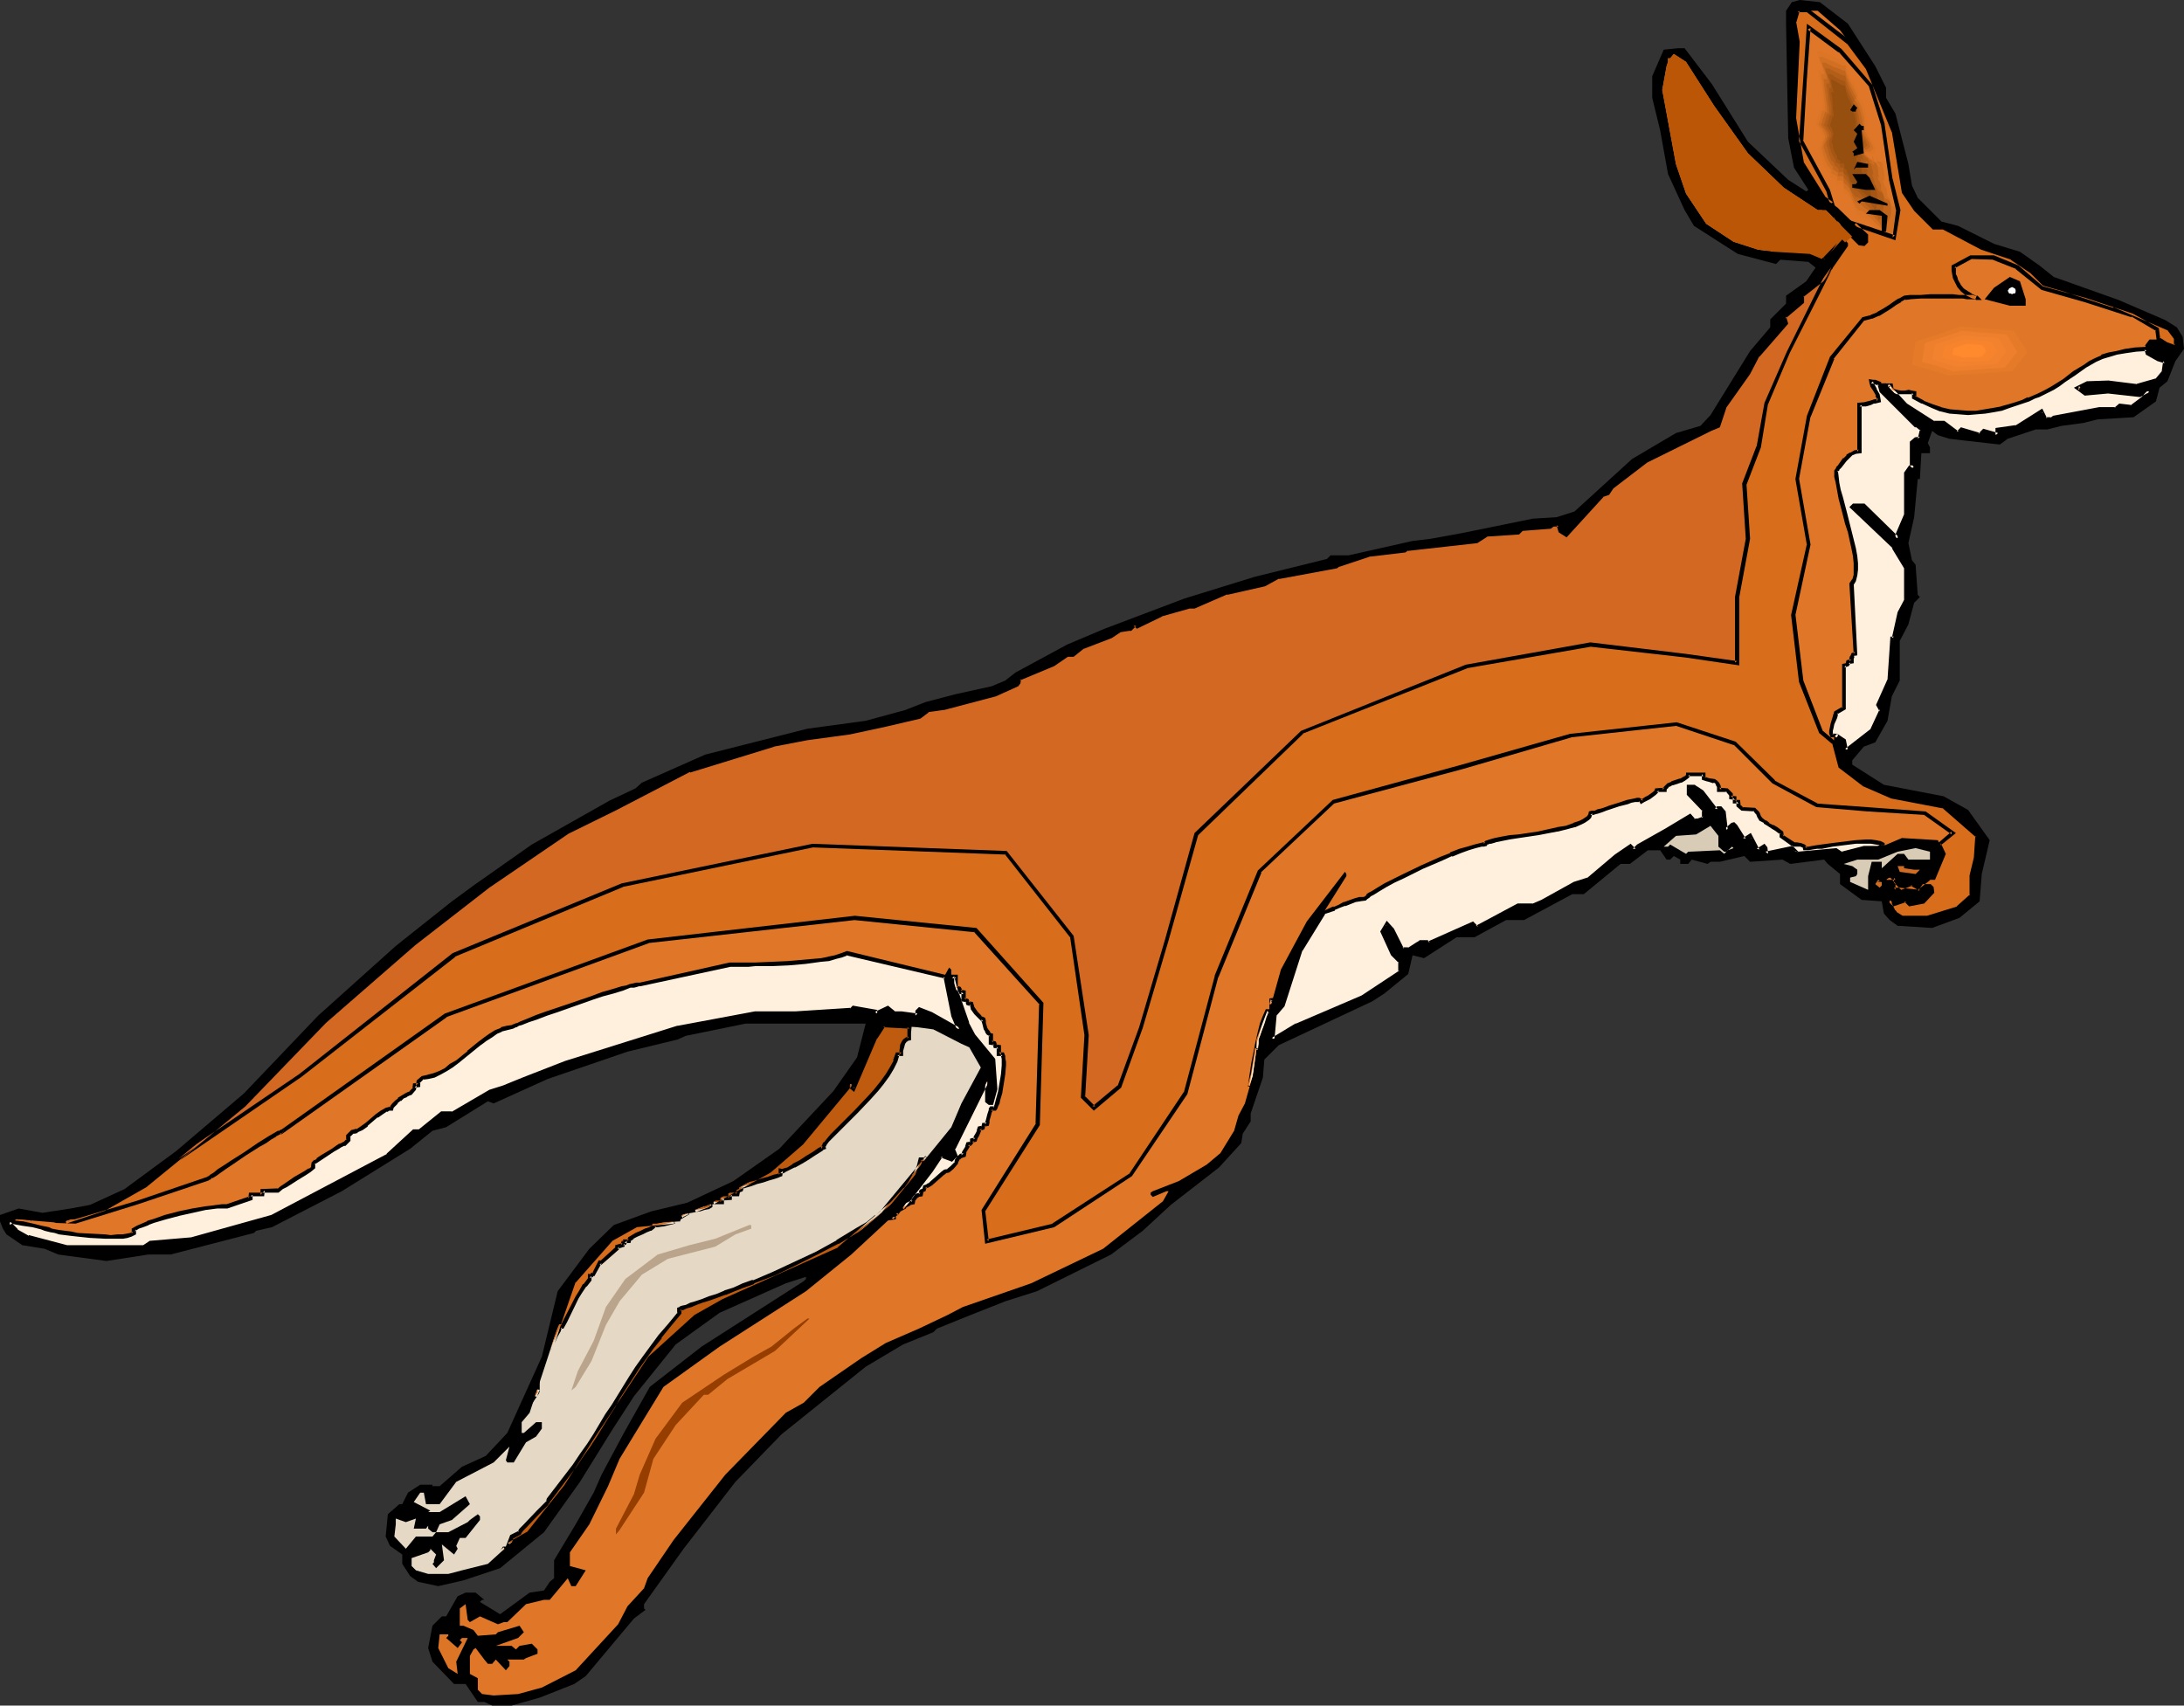 <?xml version="1.0" encoding="UTF-8" standalone="no"?>
<svg
   version="1.0"
   width="129.766mm"
   height="101.348mm"
   id="svg63"
   sodipodi:docname="Kangaroo 18.wmf"
   xmlns:inkscape="http://www.inkscape.org/namespaces/inkscape"
   xmlns:sodipodi="http://sodipodi.sourceforge.net/DTD/sodipodi-0.dtd"
   xmlns="http://www.w3.org/2000/svg"
   xmlns:svg="http://www.w3.org/2000/svg">
  <rect width="100%" height="100%" fill="#333333" stroke="none"/>
  <sodipodi:namedview
     id="namedview63"
     pagecolor="#ffffff"
     bordercolor="#000000"
     borderopacity="0.25"
     inkscape:showpageshadow="2"
     inkscape:pageopacity="0.0"
     inkscape:pagecheckerboard="0"
     inkscape:deskcolor="#d1d1d1"
     inkscape:document-units="mm" />
  <defs
     id="defs1">
    <pattern
       id="WMFhbasepattern"
       patternUnits="userSpaceOnUse"
       width="6"
       height="6"
       x="0"
       y="0" />
  </defs>
  <path
     style="fill:#000000;fill-opacity:1;fill-rule:evenodd;stroke:none"
     d="m 414.988,5.331 6.141,9.532 2.424,4.847 v 2.262 l 2.101,3.554 2.909,11.309 0.808,4.847 1.293,2.746 5.333,5.331 3.717,0.969 8.08,4.039 5.818,1.777 4.363,3.07 3.232,2.585 14.544,5.17 10.504,4.524 2.586,1.616 1.293,2.1 0.323,2.746 -1.939,2.746 -1.778,4.524 -1.778,1.454 -0.808,3.07 -5.01,3.554 -8.08,0.485 -3.232,0.808 -4.848,0.646 -3.232,0.808 h -2.586 l -6.302,2.1 -1.778,1.292 -7.11,-0.808 -4.202,-0.485 -2.586,-0.808 -1.293,-0.969 -0.97,2.746 0.485,0.969 v 1.292 h -1.939 l -0.323,5.816 h -0.485 l -0.808,8.562 -1.293,5.816 0.808,3.877 0.808,0.969 0.485,6.785 0.485,0.485 -1.293,1.292 -1.293,4.847 -1.939,3.716 v 8.886 l -1.778,3.554 -0.97,5.493 -2.747,4.847 -2.586,0.969 -2.586,3.07 v 0.969 l 7.11,4.524 13.413,2.585 5.494,3.07 4.848,6.785 -1.778,7.593 -0.485,6.139 -4.525,3.716 -6.141,2.262 -7.757,-0.485 -1.778,-1.292 -1.293,-1.454 -0.485,-2.746 -4.525,-0.323 -4.848,-3.554 v -2.262 l -2.747,-2.262 -0.808,-0.969 -7.595,0.969 -1.778,-0.969 -7.272,0.485 -1.293,-1.292 -5.494,1.292 h -2.101 l -0.646,0.485 -3.555,-0.969 -0.808,0.969 h -1.778 v -0.969 l -1.454,-0.808 -0.808,0.808 h -0.808 l -1.454,-2.1 h -2.747 l -4.04,3.07 h -2.101 l -8.242,6.785 h -2.586 l -10.827,5.816 h -4.04 l -7.11,3.877 h -4.04 l -7.272,4.685 -2.586,-0.646 -0.97,4.2 -5.333,4.362 -2.747,1.777 -21.008,9.855 -3.232,3.231 -0.323,4.039 -2.747,8.078 v 1.777 l -1.778,2.746 -0.323,2.1 -5.01,5.493 -10.827,8.401 -6.302,5.816 -7.11,5.331 -16.645,8.239 -7.11,2.262 -8.565,3.393 -6.787,2.746 -0.808,0.808 -6.787,2.746 -8.403,5.008 -18.907,15.186 -10.342,10.663 -11.635,15.025 -8.888,12.44 v 0.969 l 0.323,0.323 -2.586,1.939 -10.827,12.924 -2.586,1.777 -7.757,3.07 -6.302,1.777 h -4.363 l -1.778,-0.808 h -1.454 l -2.747,-4.039 h -2.586 l -4.848,-5.008 -0.97,-3.07 0.97,-5.008 2.101,-2.1 h 0.97 l 2.586,-4.524 1.778,-0.808 h 2.262 l 1.939,1.616 h -0.485 l -0.485,0.485 4.525,2.746 6.626,-4.847 3.232,-0.485 1.293,-1.939 0.97,-0.808 v -4.039 l 4.848,-8.078 4.04,-7.108 1.778,-4.039 5.01,-9.37 5.818,-10.339 11.635,-9.047 22.947,-14.701 0.485,-0.485 v -0.485 l -4.525,1.454 -14.867,6.624 -9.858,7.108 -9.373,11.632 -5.01,7.755 -7.11,11.47 -8.08,11.309 -9.858,8.078 -8.242,2.746 -5.656,1.292 -4.525,-0.969 -1.778,-1.292 -1.778,-2.746 v -2.1 l -2.747,-1.939 -0.97,-2.1 0.485,-5.008 2.586,-2.262 h 0.646 l 1.293,-2.585 2.747,-1.777 h 2.747 v 0.323 h 1.616 l 5.01,-4.362 5.333,-2.423 4.848,-5.17 7.757,-17.125 3.555,-14.701 7.11,-9.532 5.494,-5.331 8.403,-3.07 8.08,-1.939 10.342,-4.847 10.342,-7.27 12.12,-12.924 5.333,-7.593 1.939,-7.593 h -26.987 l -13.413,2.746 -1.778,0.808 -11.312,2.746 -17.938,6.139 -12.12,5.493 -1.293,-0.485 -9.373,5.816 -3.07,0.808 -5.01,4.039 -15.352,9.532 -15.675,8.078 -3.555,0.808 -0.485,0.485 -18.746,4.847 h -5.01 l -9.373,1.454 -10.827,-1.454 -3.07,-1.292 L 5.01,279.651 1.454,277.228 0.646,275.936 0,274.32 v -1.454 l 4.202,-1.454 5.333,0.969 6.302,-0.969 4.363,-0.808 7.757,-3.554 11.635,-8.562 15.19,-12.924 16.645,-17.448 17.453,-15.671 12.605,-10.016 4.848,-3.554 13.09,-9.209 17.453,-9.855 5.818,-2.746 1.454,-1.292 14.221,-6.301 22.947,-5.816 13.09,-1.777 8.888,-2.423 4.525,-1.777 6.787,-1.777 8.08,-1.777 3.07,-1.292 2.262,-1.777 11.635,-6.301 8.403,-3.554 17.938,-6.785 15.675,-4.847 16.322,-4.039 0.808,-0.808 h 4.04 l 14.382,-3.231 4.04,-0.485 7.11,-1.292 15.837,-3.231 5.333,-0.323 4.04,-1.292 12.928,-11.793 9.858,-5.816 5.494,-1.616 2.262,-2.423 8.888,-14.378 4.525,-5.331 v -1.777 l 3.555,-3.554 v -1.777 l 4.525,-3.231 2.101,-3.07 -1.616,-1.292 -6.302,-0.485 -0.97,0.969 -8.565,-2.262 -9.858,-6.301 -2.101,-3.554 -3.717,-8.078 -1.778,-9.855 -1.778,-7.27 v -4.847 l 2.586,-5.978 3.232,-0.323 h 1.454 l 6.141,8.078 8.08,12.924 9.05,8.562 4.04,2.585 0.485,-0.323 -3.232,-5.008 -1.293,-6.624 -0.485,-25.687 V 2.423 L 402.384,0.485 404.161,0 l 4.525,0.485 z"
     id="path1" />
  <path
     style="fill:#e07728;fill-opacity:1;fill-rule:evenodd;stroke:none"
     d="m 413.211,6.785 6.302,8.401 5.818,14.378 2.262,13.409 2.586,4.2 4.04,3.877 h 2.262 l 8.565,4.524 6.787,2.262 4.525,3.231 2.586,2.746 4.525,1.292 11.312,3.554 12.443,5.331 1.293,1.777 v 1.777 l -0.485,0.323 -1.454,-0.646 -1.778,-0.969 h -2.101 l -0.97,1.292 0.485,1.777 2.424,1.454 1.616,0.323 -0.323,2.262 -5.01,2.746 h -12.605 l -1.293,0.969 v 0.808 l 0.808,0.808 h 12.766 l 1.616,-0.808 h 0.485 l -4.04,3.554 -2.747,-0.485 -0.808,0.969 h -3.555 l -10.342,1.777 -0.485,0.485 h -1.293 l -0.97,-1.777 -5.818,3.554 -4.04,0.485 v 1.292 l -3.232,-0.969 -0.808,0.969 -4.04,-1.292 -0.808,0.808 -3.232,-2.262 h -2.262 l -6.302,-4.039 -4.04,-4.362 -0.323,-0.485 h -1.454 l 0.485,1.777 7.595,7.755 h 0.485 l 0.808,0.808 -0.323,2.1 h -0.97 l -0.808,0.969 v 4.847 l 0.485,0.646 h -0.97 l -0.97,1.292 v 9.37 l -1.778,4.362 v 0.969 l -7.595,-7.593 h -2.262 l -0.323,0.485 9.373,8.886 2.586,4.524 v 7.593 l -1.293,2.746 -1.293,5.816 h -0.485 l -0.485,9.047 -2.586,5.816 0.808,1.131 -2.262,4.524 -5.818,4.524 -0.485,-2.262 -1.293,-0.969 -0.808,0.969 1.293,5.816 5.333,4.2 6.302,2.585 11.635,2.262 7.595,6.624 -0.323,5.008 -0.97,4.039 v 4.362 l -3.07,2.746 -6.787,2.262 h -5.818 l -1.454,-0.969 -0.323,-0.485 -0.97,-1.616 v -0.969 l 0.97,0.969 2.586,-0.969 0.97,0.969 3.07,-0.646 1.939,-2.1 v -0.969 l -0.485,-0.485 h -1.454 l -0.808,1.454 -4.525,-0.485 h -1.293 v -1.292 l -0.97,-0.969 h -0.808 l 0.808,-0.485 h 1.293 v 0.969 l 1.454,1.292 2.262,-0.808 1.293,0.808 2.747,-2.262 h 0.808 l 2.262,-5.331 -1.293,-3.07 -8.08,-0.485 -5.333,2.262 h -3.232 l -4.848,1.292 -1.454,-0.808 -8.565,0.808 -1.293,-1.292 -5.818,1.292 v -1.292 l -0.485,-0.323 -1.293,0.808 -1.778,-3.231 -1.293,0.969 -1.939,-3.231 -0.485,-0.323 h -0.323 l -1.293,1.292 -0.485,-4.039 -0.97,-0.808 h -0.323 l -0.485,0.323 -3.232,-4.039 -1.293,-0.808 -0.485,-0.485 h -1.293 v 1.777 l 3.555,3.554 v 1.777 l -1.293,0.646 h -0.97 l -0.97,-0.969 -5.171,3.07 -6.302,3.716 -0.97,0.808 -0.97,-0.808 -3.07,2.1 -6.302,5.331 -3.07,0.969 -7.11,3.877 -2.262,0.969 h -3.232 l -9.373,5.008 -0.97,-0.969 -9.858,4.524 -0.485,-0.485 h -1.293 l -0.485,0.485 -2.262,1.292 h -1.293 l -2.262,-4.362 -1.293,-1.454 -0.97,1.777 2.262,5.008 1.778,1.777 v 2.262 l -8.565,5.816 -14.706,6.139 -5.494,3.231 0.485,-5.331 1.939,-2.262 3.878,-12.601 10.342,-16.479 v -0.485 l -0.323,-0.485 -8.565,11.147 -5.818,10.824 -2.747,9.855 -2.262,5.816 v 2.262 h -0.485 l -0.808,5.816 -1.778,6.301 -1.454,2.746 -0.97,3.393 -3.07,5.008 -3.07,2.585 -6.302,3.716 -5.818,2.262 -0.485,0.323 v 0.485 l 0.485,0.485 3.07,-1.292 h 0.485 l -1.293,2.262 -13.413,10.663 -16.16,7.755 -15.352,5.331 -3.394,1.777 -6.464,3.07 -7.434,3.231 -5.494,3.393 -9.373,6.462 -3.555,3.554 -4.04,2.262 -13.574,13.894 -11.635,14.701 -5.818,8.562 -0.808,2.262 -3.717,4.039 -2.101,4.039 -9.534,10.34 -7.595,3.877 -5.333,1.454 -5.494,0.323 -2.586,-0.323 -0.97,-0.969 v -2.585 l -1.778,-0.969 v -4.039 l 0.808,-1.454 0.485,-0.323 1.939,2.585 0.808,0.969 h 0.97 l 0.808,-0.969 2.262,2.423 0.808,-0.969 v -0.969 l -0.485,-0.485 h 3.717 l 0.485,-0.323 2.586,-0.969 v -0.969 l -1.293,-1.292 -2.747,0.485 -0.808,0.808 -0.97,-0.808 h -3.555 l 5.01,-1.777 1.293,-1.292 -0.97,-1.454 -4.848,1.454 -0.485,0.485 -4.04,0.323 -0.97,-1.292 -2.262,-0.969 h -0.808 v -3.877 l 1.293,-0.969 0.485,3.554 0.485,0.485 2.262,-1.292 4.04,1.777 1.293,-0.485 h 0.808 l 4.202,-4.039 4.04,-0.969 h 1.293 l 4.04,-4.847 0.808,1.777 h 0.97 l 2.262,-3.554 -3.555,-0.969 v -3.07 l 4.363,-6.301 4.202,-8.562 2.586,-6.139 2.262,-3.716 7.595,-12.44 12.605,-9.047 19.392,-12.44 10.181,-8.239 11.15,-10.34 6.787,-8.401 2.262,-3.554 2.262,0.969 0.97,-0.969 -0.485,-1.454 7.595,-15.186 v 4.524 l 0.485,0.485 h 0.485 l 0.808,-3.231 -0.485,-6.624 -4.363,-5.331 -1.454,-2.746 -2.586,-8.078 -0.97,-3.07 v -0.969 l -0.485,-0.485 -0.97,1.777 1.939,9.047 1.293,3.07 -6.302,-3.554 -2.747,-0.808 -0.323,0.323 v 0.969 l -3.717,-0.485 h -1.293 l -1.778,-1.292 -2.586,1.292 v -0.485 l -5.01,-0.808 -0.485,0.485 -12.605,0.808 h -8.888 l -17.453,3.07 -25.21,8.078 -9.373,3.554 -4.525,1.939 -3.07,0.808 -8.565,5.008 h -2.262 l -4.848,3.877 h -1.454 l -5.818,5.493 -26.018,13.894 -17.938,4.847 -9.373,0.969 -1.293,0.808 h -17.453 l -8.726,-2.1 -2.586,-1.454 -1.778,-1.777 1.778,-0.808 9.858,0.808 9.858,-3.231 9.373,-5.331 21.978,-17.933 18.099,-18.74 20.038,-17.448 16.645,-13.086 17.938,-11.955 10.827,-5.331 16.483,-8.562 18.907,-5.816 7.595,-1.292 9.534,-1.454 8.08,-1.777 7.434,-1.777 1.939,-1.454 3.555,-0.323 11.635,-3.231 5.01,-2.262 0.323,-0.323 v -0.808 l 7.757,-3.231 3.07,-2.262 h 1.454 l 2.101,-1.777 6.302,-2.262 1.778,-1.292 2.262,-0.485 h 0.323 l 0.97,-0.969 0.485,0.485 5.333,-2.585 6.302,-1.939 h 1.293 l 7.272,-3.07 8.403,-1.777 3.232,-1.777 12.928,-2.262 0.485,-0.485 6.787,-2.1 8.08,-0.969 0.485,-0.485 15.675,-1.777 2.101,-1.454 7.272,-0.323 0.808,-0.808 6.302,-0.646 0.485,-0.323 h 1.454 l 0.323,1.292 1.293,0.808 8.242,-8.886 1.293,-0.323 0.808,-1.454 7.757,-5.816 14.382,-7.108 1.778,-0.808 1.293,-4.2 5.333,-7.593 2.262,-4.039 6.302,-7.108 -0.485,-1.454 4.04,-3.393 v -1.454 l 4.525,-3.554 5.333,-7.593 v -0.485 l -0.808,-0.969 -4.04,4.524 -3.232,-1.292 -8.08,-0.485 -3.555,-0.485 -5.494,-1.777 -6.141,-4.039 -4.525,-6.785 -2.262,-6.624 -3.07,-16.64 0.97,-5.331 0.323,-0.969 v -0.808 h 0.485 l 0.808,-0.969 2.747,1.777 6.302,9.855 7.595,10.663 8.08,7.755 7.595,5.008 h 1.778 l 7.595,7.593 h 0.97 l 0.485,-0.485 V 52.828 l -6.302,-6.139 -3.07,-2.262 -5.01,-7.593 -1.778,-10.34 0.808,-16.963 -0.808,-4.524 0.808,-2.585 h 4.525 z"
     id="path2" />
  <path
     style="fill:#000000;fill-opacity:1;fill-rule:evenodd;stroke:none"
     d="m 454.903,67.207 v 1.454 h -3.555 l -5.656,-1.454 2.101,-2.585 3.555,-2.423 2.262,0.969 z"
     id="path3" />
  <path
     style="fill:#000000;fill-opacity:1;fill-rule:evenodd;stroke:none"
     d="m 466.539,89.663 -1.293,-1.292 0.485,-2.262 0.808,3.07 z"
     id="path4" />
  <path
     style="fill:#000000;fill-opacity:1;fill-rule:evenodd;stroke:none"
     d="m 462.014,91.44 -2.262,0.969 h -0.808 v -0.485 l 2.262,-0.969 h 0.808 z"
     id="path5" />
  <path
     style="fill:#d8ccb7;fill-opacity:1;fill-rule:evenodd;stroke:none"
     d="m 385.9,190.15 1.293,1.131 h 0.485 l 1.293,-1.131 0.323,0.323 -1.293,0.485 -0.808,0.808 -0.97,-0.808 -7.11,0.323 -0.485,0.485 -3.555,-2.1 -0.485,0.485 h -0.97 l 2.747,-2.423 4.525,-0.323 3.232,-1.939 1.778,2.262 z"
     id="path6" />
  <path
     style="fill:#d8ccb7;fill-opacity:1;fill-rule:evenodd;stroke:none"
     d="m 433.411,193.058 h -4.848 l -0.97,-1.292 h -1.454 l -3.555,3.231 v -1.454 h -2.262 l -0.808,3.231 v 3.07 l -4.04,-1.777 v -0.969 l 1.293,-0.323 0.323,-0.485 v -0.969 l -1.131,-0.808 -1.939,-0.485 3.07,-0.969 h 4.686 l 4.363,-1.777 4.04,-0.808 3.232,0.808 z"
     id="path7" />
  <path
     style="fill:#ce6d23;fill-opacity:1;fill-rule:evenodd;stroke:none"
     d="m 427.593,194.997 2.262,0.323 h 1.293 l -0.97,0.969 -3.555,-0.485 -0.485,-1.292 h 1.454 z"
     id="path8" />
  <path
     style="fill:#ce6d23;fill-opacity:1;fill-rule:evenodd;stroke:none"
     d="m 422.584,198.874 -0.485,0.485 -0.97,-0.808 0.646,-0.969 0.808,0.485 z"
     id="path9" />
  <path
     style="fill:#e5d8c4;fill-opacity:1;fill-rule:evenodd;stroke:none"
     d="m 209.595,231.185 6.302,3.231 1.778,0.808 2.586,4.524 -4.363,8.078 -2.262,5.331 -15.675,19.225 -9.534,8.078 -25.856,11.793 -6.302,3.393 -10.342,9.37 -11.797,17.609 -7.11,11.147 -8.08,10.339 -4.04,2.262 -5.333,4.847 -5.818,1.454 -3.07,0.808 h -4.525 l -2.747,-0.808 -0.97,-0.969 v -1.777 l 3.717,-1.292 0.485,-0.485 v -0.323 l 1.293,1.292 -0.485,1.292 v 0.485 l -0.323,0.323 0.808,0.969 1.778,-1.777 -0.485,-3.554 2.747,2.262 0.808,-1.292 -0.323,-0.646 0.808,-1.777 h 1.293 l 3.232,-4.039 v -0.808 l -0.485,-0.485 -1.778,1.292 -0.485,0.485 -4.363,2.262 H 97.929 L 97.121,345.081 h -3.717 l -2.262,2.746 -2.586,-2.746 0.323,-2.746 v -1.292 l 2.262,0.808 2.262,-0.808 -0.485,2.262 h 2.747 l 0.485,-0.646 v 0.646 l 0.97,0.808 h 0.808 l 0.808,-1.777 2.747,-0.969 4.04,-3.554 -0.97,-1.777 -5.818,3.554 h -2.586 l 0.485,-0.323 -3.717,-1.939 1.454,-2.1 h 0.808 l 0.485,2.585 h 3.07 l 3.717,-5.008 8.403,-4.362 3.555,-3.554 -0.808,3.07 0.323,0.485 h 1.454 l 2.747,-4.524 2.262,-1.292 1.293,-1.777 v -1.454 h -1.293 l -2.747,2.423 h -0.485 v -2.423 l 1.778,-2.1 6.787,-20.679 3.232,-8.886 8.403,-9.532 5.333,-3.07 9.534,-0.808 h 0.485 l 0.485,-1.454 5.818,-2.262 13.736,-7.593 7.272,-6.301 11.15,-13.409 v 0.969 l 0.485,0.323 5.01,-11.632 1.616,-2.746 7.757,0.485 z"
     id="path10" />
  <path
     style="fill:#baa58c;fill-opacity:1;fill-rule:evenodd;stroke:none"
     d="m 168.71,275.936 -3.555,1.292 -4.525,2.746 -10.666,2.746 -5.818,3.554 -5.01,5.978 -3.07,5.331 -3.232,8.078 -3.555,5.816 -0.97,0.808 1.454,-4.362 3.555,-6.785 2.747,-7.593 4.363,-6.301 7.272,-5.493 7.11,-2.1 5.818,-1.454 7.595,-3.07 h 0.485 z"
     id="path11" />
  <path
     style="fill:#963d00;fill-opacity:1;fill-rule:evenodd;stroke:none"
     d="m 174.043,303.4 -10.666,6.301 -4.363,3.554 h -0.97 l -6.302,6.785 -5.01,7.593 -2.101,7.593 -5.494,8.401 -0.808,0.969 v -1.292 l 4.04,-7.755 1.293,-4.362 3.555,-8.078 5.979,-8.078 9.373,-6.301 6.626,-4.039 4.04,-2.262 5.01,-4.039 3.07,-2.262 h 0.485 z"
     id="path12" />
  <path
     style="fill:#dd7526;fill-opacity:1;fill-rule:evenodd;stroke:none"
     d="m 100.677,367.376 -0.485,0.485 2.586,2.262 0.97,-1.292 -0.485,-0.485 0.485,-0.485 h 1.293 l -2.586,5.331 0.323,2.746 -2.101,-1.292 -2.262,-4.524 0.323,-3.07 h 1.939 z"
     id="path13" />
  <path
     style="fill:#ffefdd;fill-opacity:1;fill-rule:evenodd;stroke:none"
     d="m 202.485,271.412 6.626,-8.401 2.262,-3.554 2.262,0.969 0.97,-0.969 -0.485,-1.454 7.595,-15.186 v 4.524 l 0.485,0.485 h 0.485 l 0.808,-3.231 -0.485,-6.624 -4.363,-5.331 -1.454,-2.746 -2.586,-8.078 -0.808,-2.423 h 0.97 v 2.423 l 0.485,0.162 h 0.162 l 0.162,0.485 v 0.323 h 0.323 0.485 v 0.969 0.808 h 0.485 l 0.323,0.162 0.162,0.323 v 0.162 l 0.323,0.162 h 0.485 v 0.485 l 0.323,0.485 0.646,1.131 0.485,0.485 0.485,0.485 0.323,0.323 0.485,0.162 v 0.323 0.646 l 0.485,1.131 0.162,0.485 0.323,0.485 0.323,0.323 0.323,0.162 v 0.808 0.808 l 0.485,0.162 h 0.323 l 0.162,0.323 v 0.323 l 0.323,0.162 h 0.485 v 1.777 h 0.808 l 0.162,0.323 0.162,0.646 v 0.646 0.808 l -0.162,1.939 -0.323,2.1 -0.323,1.939 -0.485,1.777 -0.162,0.646 -0.162,0.646 -0.162,0.485 -0.323,0.162 h -0.808 v 0.162 l -0.162,0.323 v 0.485 l -0.323,0.485 -0.323,1.131 v 0.646 0.323 h -0.646 l -0.162,0.162 v 0.323 l -0.162,0.323 h -0.323 -0.485 l -0.162,0.646 -0.323,0.646 -0.323,0.808 -0.162,0.646 h -0.485 -0.162 l -0.162,0.323 -0.162,0.323 -0.162,0.162 h -0.485 l -0.162,0.646 -0.646,1.292 -0.162,0.646 -0.646,0.162 -0.485,0.485 -0.485,0.485 v 0.646 l -0.97,0.969 -0.97,0.808 -0.646,0.162 -0.485,0.323 -1.454,1.292 -1.293,1.131 -0.646,0.485 -0.646,0.162 v 0.485 l -0.162,0.162 -0.646,0.323 v 0.162 l -0.162,0.646 h -0.485 l -0.646,0.485 -0.323,0.485 -0.162,0.646 -0.485,0.162 -0.646,0.323 -0.485,0.323 -0.323,0.162 z m 9.534,-52.021 -21.816,-5.331 -1.293,0.485 -1.293,0.323 -1.616,0.485 -1.616,0.162 -3.555,0.485 -3.717,0.323 -3.717,0.162 -3.717,0.162 h -1.616 -4.202 l -20.038,4.362 h -0.485 l -0.485,0.162 -0.646,0.162 -0.646,0.162 -0.97,0.162 -0.808,0.323 -2.101,0.646 -2.262,0.646 -2.586,0.808 -5.171,1.777 -2.424,0.969 -2.424,0.808 -2.262,0.808 -1.939,0.808 -0.808,0.323 -0.808,0.323 -0.646,0.162 -0.646,0.323 h -0.323 l -0.323,0.162 -0.162,0.162 -1.131,0.162 -1.131,0.323 -1.131,0.485 -1.293,0.808 -1.131,0.808 -1.293,0.969 -2.586,2.1 -2.586,2.1 -1.293,0.969 -1.293,0.808 -1.293,0.808 -1.293,0.485 -1.293,0.323 -1.293,0.162 -0.97,0.969 v 0.808 h -0.808 v 0.808 l -0.97,0.808 -0.323,0.162 -0.646,0.323 -0.646,0.485 -0.808,0.646 -0.646,0.485 -0.646,0.646 -0.485,0.485 v 0.323 l -0.646,0.162 -0.485,0.162 -0.97,0.485 -1.293,0.808 -2.262,1.939 -1.131,0.808 -0.97,0.646 -0.485,0.162 -0.646,0.162 -0.808,0.808 v 0.969 l -0.808,0.808 -0.323,0.162 h -0.323 l -0.323,0.323 -0.485,0.323 -1.293,0.646 -2.424,1.454 -0.97,0.808 -0.323,0.323 -0.323,0.162 -0.162,0.162 h -0.162 v 0.969 l -0.808,0.646 -0.808,0.646 -2.262,1.292 -2.262,1.292 -0.97,0.646 -0.646,0.646 h -3.555 v 0.969 h -2.747 v 0.808 l -5.171,1.777 h -1.131 l -1.131,0.162 h -1.293 l -1.293,0.323 -3.07,0.485 -2.909,0.646 -3.07,0.808 -2.747,0.808 -1.293,0.485 -1.131,0.485 -1.131,0.485 -0.808,0.485 v 0.969 l -0.646,0.162 -0.808,0.323 -0.97,0.162 H 26.341 l -1.454,0.162 -1.293,-0.162 -3.07,-0.162 -3.07,-0.323 -1.454,-0.162 -1.454,-0.162 -1.131,-0.162 -1.131,-0.162 -0.808,-0.323 -0.646,-0.162 -0.646,-0.162 -0.97,-0.323 -1.939,-0.323 -2.262,-0.485 -2.586,-0.323 -0.485,0.162 1.778,1.777 2.586,1.454 8.726,2.1 h 17.453 l 1.293,-0.808 9.373,-0.969 17.938,-4.847 26.018,-13.894 5.818,-5.493 h 1.454 l 4.848,-3.877 h 2.262 l 8.565,-5.008 3.07,-0.808 4.525,-1.939 9.373,-3.554 25.21,-8.078 17.453,-3.07 h 8.888 l 12.605,-0.808 0.485,-0.485 5.01,0.808 v 0.485 l 2.586,-1.292 1.778,1.292 h 1.293 l 3.717,0.485 v -0.969 l 0.323,-0.323 2.747,0.808 6.302,3.554 -1.293,-3.07 -1.939,-8.724 z m 270.033,-141.037 -2.586,0.162 -2.262,0.323 -1.778,0.323 -1.778,0.485 -1.616,0.485 -1.454,0.646 -1.293,0.808 -1.131,0.646 -2.262,1.616 -2.262,1.616 -1.293,0.808 -1.454,0.808 -1.454,0.808 -1.616,0.808 -1.131,0.485 -1.131,0.485 -1.293,0.485 -1.616,0.485 -1.454,0.646 -1.778,0.485 -1.778,0.323 -1.778,0.323 -1.939,0.162 -1.939,0.162 -2.101,-0.162 -1.939,-0.162 -2.101,-0.485 -1.939,-0.646 -2.101,-0.969 -1.939,-1.131 v -0.969 l -0.485,-0.162 h -0.808 -0.808 -0.808 -0.97 l -0.646,-0.323 -0.323,-0.162 -0.162,-0.162 -0.162,-0.485 -0.162,-0.485 h -0.646 v 0.162 l 4.04,4.362 6.302,4.039 h 2.262 l 3.232,2.262 0.808,-0.808 4.04,1.292 0.808,-0.969 3.232,0.969 v -1.292 l 4.04,-0.485 5.818,-3.554 0.97,1.777 h 1.293 l 0.485,-0.485 10.342,-1.777 h 3.555 l 0.808,-0.969 2.747,0.485 2.586,-1.939 1.454,-1.616 h -0.485 l -1.616,0.808 -7.272,-0.808 -5.01,0.485 -1.778,-1.131 2.262,-1.131 4.686,-0.323 6.302,0.969 4.525,-1.454 1.616,-1.939 0.323,-2.262 -1.616,-0.323 -2.424,-1.454 z m -59.954,7.755 0.485,1.777 7.595,7.755 h 0.485 l 0.808,0.808 -0.323,2.1 h -0.97 l -0.808,0.969 v 4.847 l 0.485,0.646 h -0.97 l -0.97,1.292 v 9.37 l -1.778,4.362 v 0.969 l -7.595,-7.593 h -2.262 l -0.323,0.485 9.373,8.886 2.586,4.524 v 7.593 l -1.293,2.746 -1.293,5.816 h -0.485 l -0.485,9.047 -2.586,5.816 0.808,1.131 -2.262,4.524 -5.818,4.524 -0.485,-2.262 -1.293,-0.969 -0.485,0.485 v -0.485 h -0.808 l -0.162,-0.485 v -0.646 -0.646 l 0.323,-0.969 0.485,-1.454 0.162,-0.646 v -0.485 l 1.778,-0.808 v -9.693 h 0.646 l 0.162,-0.162 0.162,-0.323 v -0.323 h 0.323 l 0.485,-0.162 v -0.646 l 0.162,-0.485 0.162,-0.323 0.485,-0.162 -0.808,-15.832 0.485,-0.646 0.323,-1.131 0.162,-1.292 v -1.454 l -0.162,-1.616 -0.323,-1.777 -0.97,-3.716 -0.485,-1.939 -0.485,-1.939 -0.97,-3.716 -0.485,-1.777 -0.323,-1.616 -0.162,-1.454 -0.162,-1.292 0.485,-0.323 0.485,-0.646 1.131,-1.454 0.646,-0.646 0.808,-0.646 0.808,-0.485 h 0.97 V 90.955 l 1.293,-0.162 1.293,-0.323 0.485,-0.162 0.485,-0.162 0.808,-0.162 -0.162,-0.646 -0.162,-0.646 -0.485,-1.131 -0.646,-1.131 -0.323,-0.323 v -0.485 l 0.323,0.162 h 0.485 z m -9.858,82.231 v 2.908 l 0.97,0.969 0.808,0.808 h 0.323 l -1.131,-0.969 z m 10.504,21.81 v -0.485 l -0.646,-0.323 -0.97,-0.162 -0.97,-0.162 h -1.131 l -2.424,0.162 -2.586,0.323 -2.586,0.323 -2.424,0.323 -0.97,0.162 h -1.131 l -0.808,0.162 h -0.808 v -0.323 l -0.162,-0.162 -0.808,-0.162 -0.808,-0.162 h -0.808 l -2.586,-1.777 v -0.808 l -0.485,-0.485 -0.808,-0.485 -0.808,-0.485 -0.97,-0.485 -0.808,-0.646 -0.808,-0.485 -0.485,-0.646 -0.162,-0.646 -0.808,-0.969 h -2.747 l -0.808,-0.808 v -0.969 h -0.808 v -0.808 h -0.97 v -0.808 l -0.808,-0.969 h -0.97 -0.808 l -0.162,-0.808 -0.162,-0.646 -0.323,-0.323 -0.485,-0.162 -1.131,-0.323 h -0.646 l -0.646,-0.323 v -0.969 h -3.394 l -0.162,0.323 -0.162,0.323 -0.485,0.485 -0.97,0.323 -1.778,0.646 -0.97,0.323 -0.485,0.646 -0.162,0.162 -0.162,0.323 h -0.808 -0.97 l -0.162,0.485 -0.323,0.323 -1.293,0.808 -0.485,0.485 -0.646,0.323 -0.323,0.162 h -0.162 l -0.162,-0.162 -0.323,-0.162 h -0.485 -0.646 l -0.646,0.323 -0.97,0.162 -1.778,0.485 -2.101,0.808 -0.97,0.323 -0.808,0.323 -0.808,0.162 -0.808,0.162 -0.485,0.162 -0.485,0.162 v 0.323 l -0.323,0.323 -0.323,0.485 -0.323,0.323 -0.646,0.323 -0.485,0.323 -1.616,0.485 -1.778,0.485 -1.939,0.485 -4.363,0.808 -4.363,0.646 -1.939,0.323 -1.778,0.323 -1.454,0.323 -1.131,0.323 -0.485,0.162 -0.323,0.162 -0.162,0.162 -0.162,0.162 h -0.323 l -0.646,0.162 -1.293,0.323 -1.616,0.323 -1.778,0.646 -1.939,0.808 -2.262,0.969 -4.363,1.777 -4.202,2.1 -2.101,1.131 -1.778,0.969 -1.616,0.808 -1.454,0.808 -0.485,0.485 -0.485,0.323 -0.323,0.323 -0.323,0.162 -1.131,0.162 -1.131,0.323 -2.262,0.808 -1.293,0.485 -1.131,0.485 -2.424,0.969 -5.171,8.239 -3.878,12.601 -1.939,2.262 -0.485,5.331 5.494,-3.231 14.706,-6.139 8.565,-5.816 v -2.262 l -1.778,-1.777 -2.262,-5.008 0.97,-1.777 1.293,1.454 2.262,4.362 h 1.293 l 2.262,-1.292 0.485,-0.485 h 1.293 l 0.485,0.485 9.858,-4.524 0.97,0.969 9.373,-5.008 h 3.232 l 2.262,-0.969 7.11,-3.877 3.07,-0.969 6.302,-5.331 3.07,-2.1 0.97,0.808 0.97,-0.808 6.302,-3.716 5.171,-3.07 0.97,0.969 h 0.97 l 1.293,-0.646 v -1.777 l -3.555,-3.554 v -1.777 h 1.293 l 0.485,0.485 1.293,0.808 3.232,4.039 0.485,-0.323 h 0.323 l 0.97,0.808 0.485,4.039 1.293,-1.292 h 0.323 l 0.485,0.323 1.939,3.231 1.293,-0.969 1.778,3.231 1.293,-0.808 0.485,0.323 v 1.292 l 5.818,-1.292 1.293,1.292 8.565,-0.808 1.454,0.808 4.848,-1.292 h 3.232 z m -137.037,34.411 h -0.323 v 0.969 z m -0.646,2.585 h -0.485 l -0.323,0.485 -0.323,0.646 -0.485,1.616 -0.485,1.777 -0.646,2.262 -0.323,2.262 -0.485,2.585 -0.97,5.17 0.808,-2.423 0.808,-5.816 h 0.485 v -2.262 l 2.262,-5.816 z m -84.84,46.366 0.485,-0.485 v 0.485 z m 0.97,-0.808 0.323,-0.323 -0.162,0.162 z"
     id="path14" />
  <path
     style="fill:#000000;fill-opacity:1;fill-rule:evenodd;stroke:none"
     d="m 202.323,270.927 0.646,0.646 6.464,-8.401 2.262,-3.393 -0.485,0.162 2.586,0.969 1.293,-1.292 -0.646,-1.616 v 0.323 l 7.595,-15.348 -0.808,-0.162 v 4.685 l 0.808,0.646 h 0.97 l 0.97,-3.554 -0.485,-6.785 -4.525,-5.493 v 0 l -1.454,-2.746 0.162,0.162 -2.747,-7.916 -0.646,-2.585 -0.485,0.485 h 0.97 l -0.485,-0.323 v 2.908 l 0.808,0.162 v 0 h 0.162 l -0.323,-0.323 0.162,0.323 v 0 l 0.162,0.646 0.485,0.162 h 0.162 0.485 l -0.485,-0.485 v 2.1 l 0.97,0.162 v 0 l 0.162,0.162 -0.162,-0.323 v 0.323 0 l 0.162,0.485 0.485,0.162 v 0 h 0.485 l -0.323,-0.323 0.162,0.323 0.162,0.646 v 0.162 l 0.808,1.131 v 0 l 0.485,0.485 0.485,0.485 v 0 l 0.485,0.485 0.485,0.162 -0.323,-0.485 v 0.485 l 0.162,0.485 0.323,1.292 v 0 l 0.323,0.485 v 0.162 l 0.323,0.485 v 0 l 0.485,0.323 0.323,0.162 -0.323,-0.323 v 2.1 l 0.97,0.162 v 0 h 0.162 l -0.162,-0.323 v 0.323 0 l 0.162,0.646 h 0.485 v 0 l 0.485,0.162 -0.323,-0.485 v 2.1 h 1.293 l -0.323,-0.323 v 0.485 -0.162 l 0.162,0.646 v 0.808 -0.162 0.808 0 l -0.162,1.939 -0.323,1.939 -0.323,1.939 v 0 l -0.485,1.777 -0.162,0.646 -0.162,0.646 v 0 l -0.162,0.323 v 0 l -0.162,0.323 0.323,-0.323 h -0.97 l -0.323,0.485 v 0.485 -0.162 l -0.162,0.485 -0.162,0.485 -0.323,1.292 v 0 l -0.162,0.485 v 0.485 l 0.323,-0.485 -0.485,0.162 v 0 h -0.485 l -0.162,0.646 v 0 l -0.162,0.162 0.323,-0.162 h -0.323 0.162 l -0.808,0.162 -0.323,0.969 0.162,-0.162 -0.323,0.646 -0.485,0.808 v 0.646 l 0.323,-0.323 h -0.485 -0.162 l -0.485,0.162 v 0.646 -0.162 l -0.162,0.323 0.323,-0.162 h -0.323 0.162 l -0.808,0.162 -0.323,0.969 0.162,-0.162 -0.808,1.292 -0.162,0.808 0.485,-0.485 -0.808,0.162 -0.646,0.646 -0.485,0.646 -0.162,0.808 0.162,-0.323 -0.97,0.969 -0.97,0.808 0.323,-0.162 -0.808,0.162 -0.646,0.485 v 0 l -1.454,1.292 -1.293,1.131 h 0.162 l -0.808,0.323 h 0.323 l -0.97,0.323 -0.162,0.646 v 0 l -0.162,0.162 0.323,-0.162 -0.808,0.323 -0.162,0.485 v 0 0.485 l 0.323,-0.323 -0.808,0.162 -0.646,0.485 -0.485,0.646 -0.162,0.808 0.323,-0.323 -0.646,0.162 -0.646,0.323 v 0 l -0.323,0.162 -0.323,0.323 v 0 l -0.646,0.323 -1.616,1.939 2.747,-1.454 v -0.162 l 0.323,-0.162 h -0.162 l 0.485,-0.162 v 0 l 0.646,-0.485 -0.162,0.162 0.808,-0.162 0.162,-0.969 v 0.162 l 0.485,-0.646 -0.162,0.162 0.485,-0.323 h -0.162 l 0.97,-0.162 0.162,-0.808 v 0 -0.162 l -0.323,0.162 0.808,-0.323 0.162,-0.485 v 0 l 0.162,-0.485 -0.485,0.323 0.808,-0.162 0.808,-0.485 v 0 l 1.293,-1.131 1.454,-1.292 -0.162,0.162 0.646,-0.485 h -0.162 l 0.808,-0.162 0.97,-0.808 0.97,-1.131 0.162,-0.646 v 0.162 l 0.323,-0.646 v 0.162 l 0.485,-0.485 -0.162,0.162 0.97,-0.323 0.162,-0.969 -0.162,0.162 0.808,-1.292 0.162,-0.646 -0.485,0.323 h 0.485 0.162 l 0.323,-0.323 0.323,-0.485 v -0.323 l -0.323,0.323 h 0.323 v 0 l 0.646,-0.162 0.323,-0.969 v 0.162 l 0.323,-0.646 0.323,-0.808 0.162,-0.646 -0.485,0.323 h 0.646 v 0 l 0.485,-0.162 0.162,-0.646 0.162,-0.323 -0.323,0.323 h 0.162 v 0 l 0.808,-0.162 0.162,-0.646 v -0.485 0 l 0.323,-1.131 0.162,-0.646 0.162,-0.323 v -0.162 l 0.162,-0.323 -0.162,0.162 0.162,-0.162 -0.485,0.323 h 1.131 l 0.323,-0.485 0.162,-0.485 v 0 l 0.323,-0.646 0.162,-0.808 0.485,-1.616 v -0.162 l 0.323,-1.939 0.323,-2.1 0.162,-1.939 v 0 -0.808 0 l -0.162,-0.808 v -0.485 l -0.323,-0.808 h -1.131 l 0.485,0.485 v -2.1 l -0.97,-0.162 v 0 l -0.162,-0.162 0.323,0.485 -0.162,-0.485 -0.162,-0.485 -0.485,-0.162 v 0 h -0.485 l 0.323,0.323 v -1.939 l -0.646,-0.162 h 0.162 l -0.323,-0.323 h 0.162 l -0.323,-0.323 v 0 l -0.323,-0.485 v 0 l -0.323,-1.131 v 0.162 -0.646 l -0.162,-0.646 -0.646,-0.323 0.162,0.162 -0.485,-0.323 h 0.162 l -0.485,-0.485 -0.485,-0.485 0.162,0.162 -0.808,-1.131 v 0 l -0.162,-0.646 v 0.162 l -0.162,-0.646 -0.808,-0.162 h 0.162 -0.323 l 0.323,0.323 v -0.323 h -0.162 l -0.162,-0.485 -0.485,-0.162 v 0 l -0.485,-0.162 0.323,0.485 v -2.1 l -0.97,-0.162 h 0.162 -0.323 l 0.323,0.323 v -0.323 0 l -0.323,-0.646 -0.485,-0.162 v 0 h -0.485 l 0.323,0.323 v -2.908 h -1.939 l 0.97,3.07 2.586,7.916 0.162,0.162 1.293,2.746 4.525,5.331 v -0.162 l 0.323,6.624 v -0.162 l -0.808,3.231 0.485,-0.323 h -0.485 0.162 l -0.485,-0.323 0.162,0.323 v -6.301 l -8.403,16.963 0.485,1.616 0.162,-0.485 -0.97,0.969 0.485,-0.162 -2.586,-1.131 -2.424,3.877 -8.08,10.178 z"
     id="path15" />
  <path
     style="fill:#000000;fill-opacity:1;fill-rule:evenodd;stroke:none"
     d="m 212.019,218.907 h 0.162 l -21.978,-5.331 -1.293,0.485 -1.454,0.485 -1.616,0.323 h 0.162 l -1.616,0.323 -3.717,0.323 -3.717,0.323 h 0.162 l -3.717,0.162 -3.717,0.162 h -1.616 -4.202 l -20.2,4.524 h 0.162 -0.485 -0.646 0.162 l -0.646,0.162 -0.808,0.162 v 0 l -0.808,0.323 -0.97,0.162 -2.101,0.646 -2.262,0.646 -2.586,0.969 -7.595,2.585 -2.424,0.808 -2.262,0.808 -1.939,0.808 v 0 l -0.808,0.323 v 0 l -0.808,0.323 -0.646,0.323 -0.646,0.162 h 0.162 l -0.485,0.162 v 0 l -0.323,0.162 -0.323,0.162 0.323,-0.162 -1.131,0.162 -1.293,0.323 v 0.162 l -1.293,0.485 v 0 l -1.293,0.808 -1.131,0.808 -1.293,0.969 v 0 l -2.586,2.1 h 0.162 l -2.586,2.1 v 0 l -1.454,0.808 -1.131,0.969 -1.293,0.646 v 0 l -1.293,0.485 -1.293,0.323 h 0.162 l -1.454,0.323 -1.131,0.969 -0.162,1.131 0.485,-0.485 h -1.131 l -0.162,1.292 0.162,-0.323 -0.808,0.808 h 0.162 l -0.485,0.162 -0.646,0.323 v 0 l -0.808,0.485 -0.808,0.485 v 0.162 l -0.646,0.485 v 0 l -0.646,0.646 -0.485,0.646 -0.162,0.323 0.323,-0.323 -0.485,0.162 -0.646,0.162 v 0 l -1.131,0.646 v 0 l -1.131,0.808 v 0 l -2.262,1.939 v 0 l -1.131,0.808 v 0 L 79.992,253.641 v -0.162 l -0.485,0.162 v 0 l -0.646,0.162 -1.131,1.131 v 1.131 l 0.162,-0.323 -0.808,0.808 0.162,-0.162 -0.323,0.162 v 0 l -0.323,0.162 -0.323,0.162 h -0.162 l -0.485,0.323 -1.131,0.808 -2.424,1.454 -0.97,0.646 v 0.162 l -0.485,0.323 v -0.162 l -0.323,0.323 -0.323,0.323 -0.162,1.131 0.323,-0.323 -0.808,0.646 v -0.162 l -0.97,0.646 -2.262,1.292 -2.101,1.454 -0.97,0.646 v 0 l -0.808,0.646 0.323,-0.162 -4.04,0.162 v 1.292 l 0.485,-0.485 h -3.07 l -0.162,1.292 0.323,-0.485 -5.171,1.777 h 0.162 -1.131 l -1.293,0.162 -1.131,0.162 -1.454,0.162 -2.909,0.485 v 0 l -3.07,0.646 -3.07,0.808 -2.747,0.969 -1.131,0.323 -0.162,0.162 -1.131,0.485 -1.131,0.485 -1.131,0.646 v 1.131 l 0.323,-0.485 -0.646,0.323 v 0 l -0.808,0.162 v 0 l -0.97,0.162 h 0.162 -1.293 l -1.454,0.162 -1.293,-0.162 -3.07,-0.162 v 0 l -3.07,-0.162 -1.454,-0.323 -1.293,-0.162 -1.293,-0.162 -0.97,-0.162 v 0 l -0.808,-0.162 -0.646,-0.323 -0.808,-0.162 -0.808,-0.162 -1.939,-0.485 v 0 l -2.262,-0.485 -2.747,-0.323 -1.293,0.485 2.262,2.423 2.747,1.454 8.726,2.1 h 17.614 l 1.454,-0.969 -0.162,0.162 9.373,-0.969 h 0.162 l 17.938,-4.847 26.179,-14.055 5.818,-5.493 -0.323,0.162 h 1.454 l 5.171,-4.039 -0.323,0.162 h 2.424 l 8.565,-5.008 v 0 l 3.07,-0.969 v 0 l 4.525,-1.777 v 0 l 9.373,-3.554 v 0 l 25.21,-8.078 h -0.162 l 17.453,-3.07 v 0 h 9.05 l 12.766,-0.969 0.485,-0.485 -0.323,0.162 4.848,0.808 -0.323,-0.485 v 1.131 l 3.232,-1.616 h -0.323 l 1.778,1.454 h 1.454 v 0 l 4.04,0.485 v -1.454 0.323 l 0.323,-0.323 h -0.323 l 2.586,0.969 v -0.162 l 7.272,4.362 -1.778,-4.362 v 0 l -1.778,-9.047 h -0.646 v 0.808 h 0.162 l -0.323,-0.323 1.778,8.886 1.293,3.07 0.646,-0.485 -6.302,-3.554 -2.909,-1.131 -0.808,0.808 v 1.131 l 0.485,-0.485 -3.555,-0.485 h -0.162 -1.293 l 0.162,0.162 -1.778,-1.454 -3.07,1.454 0.646,0.323 v -0.808 l -5.494,-0.969 -0.646,0.646 0.323,-0.162 -12.605,0.808 v 0 h -9.05 l -17.291,3.231 h -0.162 l -25.21,7.916 v 0 l -9.534,3.716 v 0 l -4.363,1.777 v 0 l -3.07,0.969 -8.565,5.008 0.162,-0.162 h -2.424 l -5.01,4.039 h 0.323 -1.616 l -5.979,5.493 h 0.162 l -26.018,13.732 v 0 l -17.938,5.008 h 0.162 l -9.534,0.808 -1.454,0.969 h 0.323 -17.453 v 0 l -8.565,-2.262 v 0.162 l -2.586,-1.454 h 0.162 l -1.778,-1.777 -0.162,0.808 0.646,-0.323 H 2.424 l 2.586,0.485 2.262,0.323 v 0 l 1.939,0.485 0.808,0.323 0.646,0.162 0.646,0.162 0.97,0.162 v 0 l 0.97,0.323 1.293,0.162 1.293,0.162 1.454,0.162 3.07,0.323 h 0.162 l 3.07,0.162 h 1.293 1.454 1.293 v 0 l 0.97,-0.162 0.97,-0.323 v 0 l 0.97,-0.485 v -1.131 l -0.323,0.485 0.97,-0.646 0.97,-0.323 1.293,-0.485 h -0.162 l 1.293,-0.485 2.747,-0.808 3.07,-0.808 2.909,-0.646 v 0 l 2.909,-0.646 1.293,-0.162 1.293,-0.162 h 1.293 -0.162 1.131 l 5.656,-1.939 v -1.131 l -0.485,0.323 h 3.07 l 0.162,-1.292 -0.485,0.485 h 3.555 l 0.97,-0.808 v 0 l 0.97,-0.485 2.262,-1.454 2.101,-1.292 0.97,-0.646 v 0 l 0.97,-0.808 v -1.131 l -0.162,0.323 h 0.162 -0.162 l 0.162,-0.162 0.323,-0.162 v 0 l 0.485,-0.323 v 0 l 0.97,-0.646 2.424,-1.616 1.131,-0.646 0.485,-0.323 v 0 l 0.323,-0.162 0.323,-0.162 v 0 h 0.323 l 1.131,-1.131 v -1.131 l -0.162,0.323 0.808,-0.808 h -0.162 0.485 l 0.646,-0.162 v -0.162 l 1.131,-0.485 v 0 l 1.131,-0.808 v -0.162 l 2.262,-1.939 v 0.162 l 1.131,-0.808 v 0 l 0.97,-0.646 v 0.162 l 0.485,-0.323 v 0 H 88.234 l 0.162,-0.646 -0.162,0.162 0.485,-0.485 0.646,-0.646 h -0.162 l 0.808,-0.646 v 0.162 l 0.646,-0.646 0.808,-0.323 h -0.162 l 0.646,-0.323 v 0 l 0.485,-0.162 0.97,-1.131 0.162,-0.969 -0.485,0.485 1.293,-0.162 v -1.131 l -0.162,0.323 0.97,-0.969 -0.323,0.162 1.293,-0.162 1.454,-0.323 1.293,-0.646 1.454,-0.808 1.293,-0.808 1.293,-0.969 v 0 l 2.586,-2.1 v 0 l 2.586,-2.1 -0.162,0.162 1.293,-0.969 1.293,-0.808 1.131,-0.808 v 0 l 1.131,-0.485 h -0.162 l 1.293,-0.323 v 0 l 1.293,-0.323 0.162,-0.162 -0.162,0.162 0.323,-0.162 v 0 l 0.323,-0.162 h 0.162 l 0.485,-0.323 0.646,-0.162 0.808,-0.323 v 0 l 0.808,-0.323 v 0 l 1.939,-0.646 2.101,-0.808 2.424,-0.808 7.757,-2.746 2.424,-0.808 2.424,-0.646 2.101,-0.646 0.808,-0.323 0.808,-0.323 v 0 h 0.808 l 0.646,-0.162 v 0 l 0.485,-0.162 h -0.162 0.485 l 20.2,-4.362 h -0.162 4.202 l 1.616,-0.162 h 3.717 l 3.717,-0.162 v 0 l 3.717,-0.323 3.555,-0.485 1.778,-0.162 v 0 l 1.616,-0.485 1.293,-0.323 1.293,-0.485 h -0.323 l 21.978,5.17 z"
     id="path16" />
  <path
     style="fill:#000000;fill-opacity:1;fill-rule:evenodd;stroke:none"
     d="m 482.375,77.869 -2.909,0.162 v 0 l -2.262,0.323 -1.939,0.485 v 0 l -1.778,0.323 -1.616,0.485 v 0.162 l -1.454,0.646 -1.293,0.646 v 0 l -1.131,0.808 -2.424,1.454 -2.262,1.777 -1.293,0.808 -1.293,0.808 v 0 l -1.454,0.808 -1.616,0.808 -1.131,0.485 -1.131,0.485 v -0.162 l -1.293,0.646 -1.454,0.485 -1.616,0.485 -1.778,0.485 h 0.162 l -1.778,0.323 -1.939,0.323 -1.939,0.323 h 0.162 -1.939 l -2.101,-0.162 h 0.162 l -2.101,-0.162 -2.101,-0.485 h 0.162 l -1.939,-0.646 v 0 l -2.101,-0.808 h 0.162 l -2.101,-1.131 0.323,0.323 v -1.292 l -0.97,-0.162 -0.646,-0.162 h -0.162 l -0.808,0.162 v 0 h -0.808 v 0 l -0.97,-0.162 h 0.162 l -0.646,-0.162 v 0 l -0.323,-0.162 0.162,0.162 -0.162,-0.323 v 0.162 -0.485 0.162 l -0.162,-0.808 h -2.262 l 0.808,0.808 4.04,4.362 6.464,4.2 h 2.424 l -0.323,-0.162 3.555,2.585 1.131,-1.131 -0.485,0.162 4.363,1.292 0.97,-1.131 -0.323,0.162 3.717,1.131 v -1.939 l -0.323,0.485 4.04,-0.485 5.979,-3.716 -0.646,-0.162 0.97,2.1 1.778,-0.162 0.646,-0.485 -0.323,0.162 10.342,-1.777 v 0 l 3.717,-0.162 0.97,-0.969 -0.323,0.162 2.909,0.485 2.747,-2.1 2.101,-2.423 h -1.616 l -1.778,0.969 0.323,-0.162 -7.272,-0.808 -5.01,0.485 h 0.323 l -1.778,-1.131 -0.162,0.808 2.262,-1.131 h -0.162 l 4.686,-0.162 h -0.162 l 6.626,0.808 4.525,-1.292 1.778,-2.1 0.485,-2.908 -1.939,-0.485 v 0 l -2.262,-1.292 0.162,0.162 -0.323,-1.292 -0.808,0.646 0.323,1.131 2.586,1.454 1.616,0.485 -0.323,-0.485 -0.323,2.262 0.162,-0.162 -1.616,1.939 0.162,-0.162 -4.525,1.292 h 0.323 l -6.464,-0.808 v 0 l -4.848,0.162 -2.909,1.454 2.424,1.777 5.333,-0.485 h -0.162 l 7.272,0.808 1.778,-0.969 -0.162,0.162 h 0.485 l -0.323,-0.808 -1.454,1.616 v 0 l -2.586,1.939 0.323,-0.162 -2.747,-0.323 -1.131,0.969 0.323,-0.162 h -3.555 -0.162 l -10.342,1.939 -0.646,0.485 0.323,-0.162 h -1.293 l 0.323,0.323 -1.131,-2.262 -6.141,3.877 0.162,-0.162 -4.525,0.646 v 1.616 l 0.646,-0.485 -3.394,-0.969 -1.131,1.131 0.485,-0.162 -4.363,-1.292 -0.97,0.969 h 0.485 l -3.232,-2.423 h -2.424 l 0.323,0.162 -6.302,-4.039 v 0 l -4.04,-4.362 v -0.162 l -0.323,0.808 h 0.646 l -0.323,-0.323 v 0.485 l 0.162,0.485 0.323,0.323 0.485,0.323 0.808,0.323 h 0.808 0.162 0.808 0.162 0.808 -0.162 0.646 v 0 l 0.485,0.162 -0.323,-0.485 v 1.292 l 2.101,1.131 h 0.162 l 2.101,0.969 v 0 l 1.939,0.808 h 0.162 l 1.939,0.485 2.101,0.162 v 0 l 2.101,0.162 1.939,-0.162 v 0 l 1.939,-0.162 1.939,-0.323 1.778,-0.323 v 0 l 1.778,-0.646 1.454,-0.485 1.454,-0.485 1.454,-0.485 v 0 l 1.293,-0.646 0.97,-0.323 1.616,-0.808 1.616,-0.808 v 0 l 1.293,-0.808 1.293,-0.969 2.424,-1.616 2.262,-1.616 1.131,-0.646 v 0 l 1.131,-0.646 1.454,-0.646 v 0 l 1.616,-0.485 1.616,-0.485 v 0 l 1.939,-0.323 2.262,-0.323 h -0.162 l 2.586,-0.162 -0.485,-0.323 z"
     id="path17" />
  <path
     style="fill:#000000;fill-opacity:1;fill-rule:evenodd;stroke:none"
     d="m 421.937,86.593 -0.323,-0.323 0.485,1.777 7.918,7.916 h 0.646 -0.323 l 0.97,0.808 -0.162,-0.323 -0.485,2.1 0.485,-0.485 -1.131,0.162 -1.131,0.969 v 5.331 l 0.646,0.808 0.323,-0.808 h -1.131 l -1.131,1.616 v 9.532 -0.162 l -1.939,4.524 v 0.969 l 0.808,-0.323 -7.757,-7.593 h -2.586 l -0.808,0.808 9.696,9.209 h -0.162 l 2.747,4.524 v -0.323 7.593 -0.162 l -1.454,2.746 -1.293,5.816 0.485,-0.323 h -0.808 l -0.646,9.532 0.162,-0.323 -2.747,6.139 0.808,1.454 v -0.485 l -2.101,4.524 0.162,-0.162 -5.818,4.524 0.646,0.323 -0.485,-2.423 -1.939,-1.292 -0.646,0.646 0.808,0.323 v -0.969 h -1.293 l 0.323,0.162 -0.162,-0.323 v 0.162 -0.646 0 l 0.162,-0.646 v 0 l 0.162,-0.808 0.646,-1.454 0.162,-0.646 v -0.162 -0.323 l -0.162,0.323 1.939,-1.131 v -9.855 l -0.323,0.485 0.485,-0.162 v 0 l 0.485,-0.162 0.323,-0.485 v -0.323 l -0.323,0.323 h 0.323 -0.162 l 0.97,-0.162 v -1.131 0.162 l 0.162,-0.485 h -0.162 l 0.323,-0.323 -0.323,0.162 0.808,-0.162 -0.808,-16.155 v 0.323 l 0.485,-0.808 0.323,-1.292 0.162,-1.292 v -1.454 l -0.162,-1.616 -0.323,-1.777 v 0 l -0.97,-3.877 -0.485,-1.939 -0.485,-1.939 -0.97,-3.716 -0.485,-1.616 v 0 l -0.323,-1.616 -0.162,-1.454 v 0 l -0.162,-1.292 -0.162,0.323 0.485,-0.323 v -0.162 l 0.485,-0.485 1.131,-1.454 v 0 l 0.646,-0.646 v 0 l 0.646,-0.646 v 0 l 0.808,-0.323 h -0.162 l 1.454,-0.162 V 90.955 l -0.485,0.323 h 1.454 v 0 l 1.131,-0.323 0.646,-0.323 h 0.485 -0.162 l 1.293,-0.323 -0.162,-0.969 -0.162,-0.808 v 0 l -0.646,-1.131 v -0.162 l -0.646,-1.131 v 0.162 l -0.162,-0.485 v 0.162 -0.323 l -0.485,0.485 h 0.323 l 0.485,0.162 h -0.162 l 1.131,0.323 0.485,-0.808 -1.293,-0.485 v 0 h -0.485 l -0.97,-0.162 0.162,0.969 0.162,0.485 v 0.162 l 0.646,0.969 v 0 l 0.646,1.131 h -0.162 l 0.323,0.646 v 0 0.646 l 0.323,-0.646 -0.646,0.162 h -0.162 l -0.485,0.162 -0.485,0.162 -1.293,0.323 h 0.162 l -1.778,0.162 V 101.456 l 0.323,-0.485 -0.97,0.162 -0.808,0.485 h -0.162 l -0.808,0.485 v 0.162 l -0.646,0.646 h -0.162 l -1.131,1.616 -0.485,0.485 h 0.162 l -0.485,0.646 v 1.292 0.162 l 0.323,1.292 0.323,1.777 v 0 l 0.323,1.777 0.97,3.716 0.485,1.939 0.646,1.939 0.808,3.716 v 0 l 0.323,1.616 0.162,1.616 v 0 1.454 0 1.292 -0.162 l -0.323,1.131 v -0.162 l -0.646,0.969 0.97,15.832 0.323,-0.485 -0.808,0.323 -0.162,0.485 -0.162,0.162 -0.162,0.485 v 0.646 l 0.485,-0.323 h -0.485 -0.162 l -0.485,0.162 -0.162,0.646 0.162,-0.162 -0.162,0.323 0.162,-0.323 -0.162,0.162 v 0 l -0.808,0.162 v 10.016 l 0.162,-0.485 -1.939,1.131 -0.162,0.646 v -0.162 l -0.162,0.646 -0.485,1.616 -0.162,0.808 v 0 l -0.162,0.808 v 0.646 l 0.323,0.808 h 1.131 l -0.323,-0.323 v 1.777 l 1.131,-1.454 -0.646,0.162 1.454,0.969 -0.162,-0.323 0.485,2.908 6.464,-5.008 2.424,-4.847 -0.97,-1.454 v 0.485 l 2.747,-5.978 0.485,-9.047 -0.485,0.485 h 0.808 l 1.454,-6.139 h -0.162 l 1.454,-2.746 v -7.916 l -2.747,-4.685 -9.373,-8.886 v 0.646 l 0.323,-0.485 -0.323,0.162 h 2.262 l -0.323,-0.162 8.403,8.401 v -2.1 0.323 l 1.778,-4.524 v -9.532 0.162 l 0.97,-1.292 -0.485,0.162 h 1.939 l -1.131,-1.292 v 0.323 -4.847 0.323 l 0.808,-0.969 -0.323,0.162 h 1.293 l 0.485,-2.746 -1.131,-1.131 h -0.646 l 0.323,0.162 -7.595,-7.755 v 0.162 l -0.485,-1.939 z"
     id="path18" />
  <path
     style="fill:#000000;fill-opacity:1;fill-rule:evenodd;stroke:none"
     d="m 411.918,164.624 v 6.785 l 1.939,2.1 h 1.778 l -2.101,-1.777 0.162,0.323 -1.778,-7.432 v 3.877 l 0.97,3.877 1.131,0.969 0.323,-0.646 h -0.323 0.323 l -1.778,-1.777 0.162,0.323 v -2.908 l -0.808,0.162 z"
     id="path19" />
  <path
     style="fill:#000000;fill-opacity:1;fill-rule:evenodd;stroke:none"
     d="m 423.23,190.312 v -0.969 l -0.97,-0.485 h -0.162 l -0.808,-0.162 -1.131,-0.162 v 0 h -1.131 l -2.424,0.162 v 0 l -2.586,0.323 -2.586,0.323 -2.424,0.323 -1.131,0.162 -0.97,0.162 -0.808,0.162 v 0 h -0.808 l 0.485,0.323 -0.162,-0.485 -0.323,-0.323 -0.808,-0.323 -0.97,-0.162 h -0.808 0.323 l -2.747,-1.777 0.323,0.485 -0.162,-1.131 -0.646,-0.485 -0.646,-0.485 -0.808,-0.485 h -0.162 l -0.97,-0.485 h 0.162 l -0.808,-0.646 v 0.162 l -0.808,-0.646 v 0 l -0.485,-0.646 0.162,0.162 -0.323,-0.808 -0.97,-0.969 -2.909,-0.162 0.323,0.162 -0.808,-0.808 0.162,0.323 -0.162,-1.292 h -1.131 l 0.323,0.323 v -1.131 l -1.293,-0.162 0.485,0.485 v -0.969 l -1.131,-1.131 -1.939,-0.162 0.485,0.485 -0.162,-0.969 -0.323,-0.646 -0.485,-0.485 -0.485,-0.323 -1.131,-0.162 v 0 l -0.646,-0.162 h 0.162 l -0.646,-0.162 0.162,0.323 v -1.292 h -4.363 v 0.646 -0.162 l -0.162,0.162 h 0.162 l -0.646,0.323 v 0 l -0.808,0.485 0.162,-0.162 -1.939,0.646 -0.162,0.162 -0.808,0.323 -0.646,0.646 -0.323,0.323 -0.162,0.485 0.485,-0.485 -2.101,0.162 -0.162,0.646 v -0.162 l -0.323,0.323 v 0 l -1.131,0.808 -0.646,0.323 v 0 l -0.485,0.323 -0.485,0.323 0.485,0.162 -0.162,-0.323 -0.646,-0.323 h -0.485 l -0.646,0.162 v 0 l -0.808,0.162 -0.808,0.162 -1.939,0.646 -2.101,0.646 -0.808,0.323 -0.97,0.323 -0.808,0.162 -0.646,0.323 h -0.646 v 0 l -0.646,0.162 -0.162,0.808 v -0.162 l -0.162,0.323 v 0 l -0.323,0.323 0.162,-0.162 -0.485,0.323 -0.485,0.323 v 0 l -0.646,0.323 v 0 l -1.454,0.485 h 0.162 l -1.778,0.646 -2.101,0.323 h 0.162 l -4.363,0.969 -4.363,0.646 -1.939,0.162 -1.778,0.323 -1.616,0.323 v 0 l -1.131,0.323 -0.485,0.162 -0.485,0.162 -0.323,0.323 v 0.323 l 0.323,-0.323 h -0.485 l -0.646,0.162 -1.293,0.323 -1.616,0.485 -1.778,0.485 v 0 l -2.101,0.808 v 0.162 l -2.101,0.808 -4.363,1.939 -4.363,2.1 -1.939,0.969 -1.939,0.969 -1.616,0.969 v 0 l -1.293,0.808 -0.646,0.323 -0.485,0.323 v 0.162 l -0.323,0.323 -0.323,0.162 h 0.162 -0.97 -0.162 l -1.131,0.323 -2.262,0.808 h -0.162 l -1.131,0.646 -1.131,0.485 v -0.162 l -2.424,1.131 -5.333,8.401 -4.04,12.601 0.162,-0.162 -1.939,2.423 -0.646,6.301 6.141,-3.554 v 0 l 14.706,-6.301 8.726,-5.978 v -2.585 l -1.778,-1.939 v 0.162 l -2.101,-5.008 v 0.323 l 0.808,-1.616 h -0.646 l 1.293,1.454 v -0.162 l 2.262,4.685 h 1.778 l 2.424,-1.454 0.485,-0.485 -0.323,0.162 h 1.293 l -0.162,-0.162 0.646,0.646 10.019,-4.524 -0.485,-0.162 1.131,1.131 9.696,-5.008 h -0.162 3.232 l 2.424,-0.969 7.11,-4.039 v 0 l 3.07,-0.969 6.464,-5.331 v 0 l 3.07,-2.1 -0.646,-0.162 1.293,1.292 1.293,-1.292 -0.162,0.162 6.302,-3.716 5.333,-3.07 h -0.646 l 1.131,0.969 h 1.131 l 1.778,-0.646 v -2.262 l -3.717,-3.716 0.162,0.323 v -1.777 l -0.485,0.485 h 1.293 l -0.323,-0.162 0.485,0.485 1.293,0.969 v -0.162 l 3.394,4.362 0.97,-0.808 -0.323,0.162 h 0.323 l -0.323,-0.162 0.97,0.969 -0.162,-0.162 0.646,4.847 1.939,-1.939 -0.323,0.162 h 0.323 l -0.323,-0.162 0.485,0.323 v 0 l 2.101,3.554 1.778,-1.131 -0.646,-0.323 1.778,3.716 1.939,-1.131 -0.646,-0.162 0.485,0.485 -0.162,-0.323 v 1.939 l 6.464,-1.454 -0.485,-0.162 1.939,0.646 -1.454,-1.454 -6.141,1.292 0.646,0.485 -0.162,-1.454 -0.646,-0.808 -1.778,1.131 0.646,0.162 -1.939,-3.716 -1.778,1.131 0.646,0.162 -1.939,-3.07 -0.646,-0.646 -0.646,0.162 -1.454,1.292 0.646,0.323 -0.485,-4.2 -0.97,-1.131 h -0.97 l -0.485,0.485 0.646,0.162 -3.232,-4.2 -1.454,-0.969 0.162,0.162 -0.646,-0.485 h -1.778 v 2.262 l 3.555,3.716 -0.162,-0.323 v 1.777 l 0.323,-0.323 -1.293,0.485 h 0.162 -0.97 l 0.323,0.162 -1.131,-1.292 -5.656,3.393 -6.302,3.554 -0.97,0.969 h 0.646 l -1.131,-1.131 -3.555,2.423 v 0 l -6.302,5.331 0.162,-0.162 -3.07,0.969 -7.272,4.039 -2.262,0.969 0.323,-0.162 h -3.394 l -9.373,5.008 0.485,0.162 -1.131,-1.131 -10.181,4.524 0.485,0.162 -0.485,-0.485 h -1.778 l -0.646,0.485 0.162,-0.162 -2.262,1.454 0.162,-0.162 h -1.293 l 0.323,0.323 -2.262,-4.524 -1.616,-1.777 -1.454,2.423 2.424,5.331 1.778,1.777 -0.162,-0.323 v 2.262 l 0.323,-0.323 -8.565,5.654 v 0 l -14.706,6.301 h -0.162 l -5.333,3.231 0.646,0.323 0.485,-5.331 -0.162,0.162 1.939,-2.262 4.04,-12.601 v 0.162 l 5.171,-8.401 -0.323,0.162 2.424,-0.808 v -0.162 l 1.131,-0.485 1.293,-0.485 -0.162,0.162 2.424,-0.969 1.131,-0.162 h -0.162 l 1.293,-0.162 0.323,-0.323 0.485,-0.323 v 0 l 0.323,-0.323 0.646,-0.323 1.293,-0.808 v 0 l 1.616,-0.969 1.778,-0.969 2.101,-0.969 4.202,-2.1 4.525,-1.939 2.101,-0.969 v 0.162 l 1.939,-0.808 v 0 l 1.778,-0.646 1.616,-0.485 1.293,-0.323 h 0.485 v 0 l 0.646,-0.162 0.323,-0.485 -0.323,0.323 0.323,-0.162 0.323,-0.162 h -0.162 0.485 l 1.131,-0.323 h -0.162 l 1.616,-0.323 1.616,-0.323 2.101,-0.323 4.363,-0.646 4.202,-0.808 h 0.162 l 1.939,-0.485 1.778,-0.485 h 0.162 l 1.454,-0.646 v 0 l 0.646,-0.323 v 0 l 0.485,-0.323 0.485,-0.323 0.485,-0.485 0.162,-0.485 0.162,-0.485 -0.485,0.323 h 0.485 0.162 l 0.485,-0.162 0.646,-0.162 0.97,-0.323 0.808,-0.323 0.97,-0.323 1.939,-0.646 1.939,-0.485 0.808,-0.323 0.808,-0.162 v 0 h 0.646 -0.162 0.485 l -0.162,-0.162 0.323,0.162 -0.162,-0.162 0.323,0.646 0.808,-0.485 0.646,-0.323 v 0 l 0.646,-0.323 1.293,-0.969 v 0 l 0.485,-0.485 0.162,-0.485 -0.485,0.323 h 2.262 v -0.646 0.162 l 0.162,-0.323 v 0.162 l 0.485,-0.646 v 0.162 l 0.808,-0.485 -0.162,0.162 1.939,-0.646 h 0.162 l 0.808,-0.485 0.646,-0.485 0.323,-0.323 v -0.485 l -0.323,0.323 h 3.394 l -0.323,-0.485 v 1.292 l 0.97,0.323 0.646,0.162 v 0 l 0.97,0.323 v -0.162 l 0.485,0.162 h -0.162 l 0.323,0.323 h -0.162 l 0.323,0.485 v -0.162 1.292 h 2.262 l -0.323,-0.162 0.808,0.969 v -0.323 1.131 l 1.293,0.162 -0.485,-0.485 v 1.292 h 1.293 l -0.485,-0.485 v 1.131 l 1.131,0.969 2.909,0.162 -0.323,-0.162 0.808,0.969 -0.162,-0.323 0.323,0.808 0.485,0.808 0.97,0.485 v 0.162 l 0.808,0.485 v 0 l 0.97,0.646 v 0 l 0.808,0.485 0.646,0.485 0.485,0.323 -0.162,-0.323 v 0.969 l 2.909,2.1 h 0.97 -0.162 0.97 v 0 l 0.646,0.323 -0.162,-0.162 0.162,0.162 -0.162,-0.162 0.162,0.646 h 1.131 v 0 l 0.97,-0.162 0.97,-0.162 h 1.131 l 2.424,-0.485 2.586,-0.323 2.586,-0.323 h -0.162 2.424 1.131 v 0 l 0.97,0.162 0.97,0.162 h -0.162 l 0.808,0.323 -0.323,-0.485 v 0.485 l 0.323,-0.485 z"
     id="path20" />
  <path
     style="fill:#000000;fill-opacity:1;fill-rule:evenodd;stroke:none"
     d="m 402.06,190.796 1.616,1.454 8.726,-0.808 -0.323,-0.162 1.454,0.969 5.171,-1.292 h -0.162 3.232 l 1.454,-0.646 -0.485,-0.646 -1.131,0.323 h 0.162 -3.232 l -5.01,1.292 0.323,0.162 -1.454,-0.969 -8.726,0.808 0.323,0.162 z"
     id="path21" />
  <path
     style="fill:#000000;fill-opacity:1;fill-rule:evenodd;stroke:none"
     d="m 286.355,224.076 -1.293,0.162 v 4.2 l 1.293,-4.362 -0.97,0.323 -0.323,1.131 h 0.808 v -0.969 l -0.485,0.485 h 0.323 l -0.323,-0.646 z"
     id="path22" />
  <path
     style="fill:#000000;fill-opacity:1;fill-rule:evenodd;stroke:none"
     d="m 285.547,226.661 h -1.293 l -0.646,1.454 v 0 l -0.646,1.616 -0.485,1.939 -0.485,2.1 v 0 l -0.485,2.423 -0.485,2.423 -0.808,5.331 0.808,0.162 0.808,-2.423 v 0 l 0.808,-5.816 -0.485,0.323 h 0.808 v -2.746 0.162 l 2.424,-5.816 v 0 l 0.162,-1.131 -0.97,0.323 -0.162,0.485 v 0 l -2.262,5.978 v 2.262 l 0.485,-0.323 h -0.808 l -0.97,6.139 v -0.162 l -0.646,2.423 0.808,0.162 0.808,-5.17 0.485,-2.423 0.485,-2.423 v 0.162 l 0.485,-2.262 0.646,-1.777 0.485,-1.616 v 0 l 0.485,-1.131 -0.323,0.323 h 0.485 l -0.485,-0.646 z"
     id="path23" />
  <path
     style="fill:#000000;fill-opacity:1;fill-rule:evenodd;stroke:none"
     d="m 200.061,273.189 0.485,0.646 0.485,-0.485 -0.808,-0.323 v 0.485 l 0.323,-0.485 -0.485,0.162 -1.131,0.969 2.262,-0.323 v -1.777 l -2.262,2.1 z"
     id="path24" />
  <path
     style="fill:#000000;fill-opacity:1;fill-rule:evenodd;stroke:none"
     d="m 201.03,272.22 0.485,0.646 0.323,-0.162 -0.808,-0.646 -0.162,0.323 0.323,-0.162 h -0.162 l -2.101,1.939 2.747,-1.292 2.586,-3.877 -5.333,5.17 z"
     id="path25" />
  <path
     style="fill:#bf5b0f;fill-opacity:1;fill-rule:evenodd;stroke:none"
     d="m 160.145,269.958 12.605,-6.947 7.272,-6.301 11.15,-13.409 v 0.969 l 0.485,0.323 5.01,-11.632 1.616,-2.746 5.979,0.485 v 1.292 1.292 l -0.646,0.162 -0.485,0.323 -0.323,0.323 -0.162,0.646 -0.162,1.131 v 0.969 h -0.97 l -0.485,1.454 -0.646,1.616 -1.131,1.616 -1.131,1.616 -1.454,1.777 -1.454,1.616 -3.07,3.231 -1.454,1.454 -1.454,1.454 -1.293,1.292 -1.131,1.131 -0.97,0.969 -0.485,0.808 -0.323,0.323 v 0.162 l -0.162,0.323 h 0.162 l -0.485,0.323 -0.485,0.323 -1.293,0.646 -1.454,0.969 -1.454,0.969 -1.616,0.969 -1.293,0.646 -0.646,0.323 -0.485,0.162 h -0.323 -0.162 v 0.808 l -0.323,0.162 -0.323,0.162 -0.97,0.162 -1.131,0.323 -1.454,0.485 -1.293,0.485 -1.293,0.323 -1.131,0.323 -0.485,0.162 -0.323,0.162 -0.162,0.485 v 0.162 l -0.646,0.323 -0.162,0.162 v 0.646 h -1.778 v 0.808 h -0.808 -0.97 v 0.808 z m 46.541,-9.532 -0.485,1.616 -0.646,1.777 -0.97,1.616 -1.293,1.616 -1.454,1.616 -1.454,1.616 -1.778,1.454 -1.939,1.616 -1.939,1.454 -2.101,1.454 -4.525,2.585 -4.686,2.585 -4.848,2.423 -4.848,2.1 -4.525,1.939 -2.262,0.808 -2.101,0.808 -1.939,0.808 -1.939,0.646 -1.616,0.646 -1.616,0.646 -1.454,0.485 -1.131,0.323 -1.131,0.323 -0.646,0.323 -0.485,0.162 -0.323,0.162 v 0.969 l -2.262,2.585 -2.101,2.585 -1.778,2.423 -1.616,2.423 -1.616,2.262 -1.454,2.1 -2.747,4.362 -1.293,2.1 -1.293,2.1 -2.747,4.2 -1.293,2.262 -1.616,2.423 -1.778,2.262 -1.778,2.585 -3.878,5.17 -0.162,0.323 -0.323,0.485 -0.97,0.969 -0.97,0.969 -2.101,2.262 -0.97,0.969 -0.808,0.808 -0.162,0.323 -0.162,0.323 -1.778,0.808 -0.646,1.777 0.646,-0.485 4.04,-2.262 8.08,-10.339 7.11,-11.147 11.797,-17.609 10.342,-9.37 6.302,-3.393 25.856,-11.793 9.534,-8.078 10.181,-12.44 -0.485,0.485 z m -93.243,87.401 h -0.162 l -0.323,0.323 -0.323,0.323 z m 42.501,-76.092 3.07,-1.131 0.485,-0.323 v 0.646 l -0.485,0.162 -0.97,0.323 -0.97,0.162 z"
     id="path26" />
  <path
     style="fill:#000000;fill-opacity:1;fill-rule:evenodd;stroke:none"
     d="m 160.145,269.635 0.162,0.808 12.766,-7.108 7.272,-6.301 v 0 l 11.15,-13.409 -0.646,-0.323 v 1.131 l 0.97,0.808 5.171,-12.117 v 0.162 l 1.778,-2.746 -0.485,0.162 5.979,0.323 -0.485,-0.323 v 1.292 1.292 l 0.323,-0.485 -0.646,0.162 -0.646,0.485 -0.323,0.485 -0.323,0.646 -0.162,1.292 v 0.969 l 0.485,-0.485 h -1.293 l -0.646,1.777 h 0.162 l -0.808,1.454 v 0 l -0.97,1.616 -1.293,1.777 -1.293,1.616 v 0 l -1.454,1.616 -3.07,3.231 -2.909,2.908 -1.293,1.292 -1.131,1.131 -0.808,0.969 v 0 l -0.646,0.808 h -0.162 l -0.162,0.323 v 0.162 l -0.162,0.162 v 0.162 l -0.162,0.323 0.162,0.323 0.162,-0.646 -0.323,0.162 v 0 l -0.646,0.323 -1.131,0.808 -1.616,0.969 -1.454,0.969 -1.616,0.808 h 0.162 l -1.293,0.808 -0.646,0.162 -0.485,0.162 h 0.162 -0.323 0.162 l -0.808,-0.162 v 1.454 l 0.323,-0.323 h -0.323 v 0 l -0.323,0.162 v 0 l -0.808,0.162 -1.293,0.485 -1.293,0.323 -1.454,0.485 -1.293,0.323 -1.131,0.323 -0.485,0.162 -0.646,0.323 -0.162,0.646 v 0 0.162 l 0.323,-0.162 -0.808,0.323 -0.162,0.485 v 0 l -0.162,0.485 0.485,-0.323 h -2.101 v 1.292 l 0.323,-0.485 h -2.101 v 1.292 l 0.323,-0.323 h -1.939 l -1.778,0.808 h 4.202 v -1.292 l -0.485,0.485 2.262,-0.162 v -1.131 l -0.485,0.323 h 2.101 l 0.162,-0.808 v 0 l 0.162,-0.162 -0.323,0.162 0.808,-0.323 0.162,-0.485 v 0 -0.485 l -0.323,0.323 h 0.485 l 0.485,-0.162 1.131,-0.323 1.293,-0.485 1.293,-0.323 1.454,-0.485 1.131,-0.323 0.97,-0.323 v 0 l 0.323,-0.162 v 0 l 0.485,-0.162 0.162,-1.131 -0.646,0.485 h 0.323 0.485 l 0.485,-0.323 0.646,-0.323 1.293,-0.646 h 0.162 l 1.454,-0.808 1.616,-0.969 1.454,-0.969 1.293,-0.808 0.485,-0.323 h -0.162 l 0.808,-0.323 -0.162,-0.646 v 0.323 -0.162 0.162 l 0.162,-0.323 v 0 l 0.162,-0.323 v 0 l 0.485,-0.646 v 0 l 0.97,-0.969 1.131,-1.131 1.293,-1.292 2.909,-2.908 3.07,-3.231 1.454,-1.616 0.162,-0.162 1.293,-1.616 1.293,-1.777 0.97,-1.616 v 0 l 0.808,-1.616 0.485,-1.616 -0.485,0.323 h 1.293 v -1.292 0.162 l 0.323,-1.131 0.162,-0.646 v 0.162 l 0.323,-0.485 -0.162,0.162 0.485,-0.323 h -0.162 l 0.808,-0.162 v -1.616 l 0.162,-1.777 -6.626,-0.323 -1.939,2.908 v 0 l -4.848,11.632 0.646,-0.162 -0.485,-0.323 0.162,0.323 v -2.262 L 179.699,256.387 v 0 l -7.272,6.301 0.162,-0.162 -14.221,7.916 z"
     id="path27" />
  <path
     style="fill:#000000;fill-opacity:1;fill-rule:evenodd;stroke:none"
     d="m 206.363,259.942 -0.485,1.939 v 0 l -0.808,1.777 v -0.162 l -0.97,1.777 -1.131,1.616 v -0.162 l -1.454,1.616 -1.454,1.616 -1.778,1.454 v 0 l -1.778,1.616 v -0.162 l -1.939,1.616 -2.262,1.292 -4.525,2.746 h 0.162 l -4.686,2.585 -4.848,2.262 -4.848,2.262 -4.525,1.939 v -0.162 l -2.262,0.808 v 0 l -2.101,0.969 -2.101,0.646 h 0.162 l -1.939,0.808 -1.616,0.485 -1.616,0.646 -1.454,0.485 -1.131,0.323 -0.97,0.485 -0.808,0.162 -0.485,0.162 -0.162,0.162 -0.485,0.162 v 1.292 l 0.162,-0.323 -2.262,2.746 -2.101,2.423 v 0 l -1.778,2.423 -1.778,2.423 -1.616,2.262 -1.454,2.262 -2.586,4.2 -1.293,2.1 -1.454,2.1 -2.586,4.362 -1.454,2.262 -1.616,2.262 -1.616,2.423 -5.818,7.593 -0.162,0.485 h 0.162 l -0.323,0.323 v 0 l -0.97,0.969 -0.97,0.969 -3.07,3.231 -0.808,0.808 v 0 l -0.323,0.485 v 0 0.323 l 0.162,-0.323 -1.939,0.969 -1.293,3.393 1.939,-1.454 v 0 l 4.04,-2.262 8.08,-10.34 7.272,-11.147 11.635,-17.609 v 0 l 10.181,-9.37 v 0.162 l 6.302,-3.554 26.018,-11.632 9.534,-8.239 10.181,-12.44 -0.646,-0.646 -0.485,0.485 0.323,-0.162 h -1.293 l 0.323,0.808 h 1.131 l 0.646,-0.485 -0.646,-0.485 -10.181,12.278 v 0 l -9.534,8.078 h 0.162 l -26.018,11.632 -6.302,3.554 -10.342,9.37 -11.797,17.771 -7.11,11.147 -8.242,10.34 0.323,-0.162 -4.04,2.262 -0.646,0.485 0.646,0.485 0.646,-1.777 -0.162,0.323 1.778,-0.969 0.162,-0.485 v 0.162 l 0.323,-0.485 -0.162,0.162 0.808,-0.808 3.07,-3.231 0.97,-0.969 0.97,-0.969 v -0.162 l 0.323,-0.323 0.162,-0.485 v 0.162 l 5.818,-7.755 1.616,-2.423 1.616,-2.262 1.454,-2.262 2.586,-4.2 1.454,-2.262 1.131,-2.1 2.747,-4.2 1.454,-2.262 1.616,-2.262 1.616,-2.262 1.939,-2.423 h -0.162 l 2.101,-2.585 2.424,-2.908 v -0.969 l -0.323,0.323 h 0.323 -0.162 l 0.646,-0.162 0.646,-0.323 1.131,-0.323 1.131,-0.485 1.293,-0.485 1.616,-0.485 1.778,-0.646 1.778,-0.646 h 0.162 l 1.939,-0.808 2.101,-0.808 v 0 l 2.262,-0.808 v -0.162 l 4.686,-1.777 4.686,-2.262 4.848,-2.423 4.686,-2.423 h 0.162 l 4.525,-2.746 2.101,-1.454 1.939,-1.454 v 0 l 1.778,-1.616 h 0.162 l 1.616,-1.454 1.616,-1.616 1.454,-1.616 v 0 l 1.293,-1.616 0.97,-1.616 v -0.162 l 0.808,-1.777 v 0 l 0.485,-1.777 -0.485,0.323 z"
     id="path28" />
  <path
     style="fill:#000000;fill-opacity:1;fill-rule:evenodd;stroke:none"
     d="m 114.574,347.343 h -1.616 l -0.323,0.485 v 0 l -0.323,0.323 0.646,0.646 1.616,-1.454 -1.454,0.162 -0.808,0.646 0.646,0.646 0.323,-0.323 0.323,-0.485 -0.323,0.162 h 0.162 l -0.323,-0.646 z"
     id="path29" />
  <path
     style="fill:#000000;fill-opacity:1;fill-rule:evenodd;stroke:none"
     d="m 155.944,271.412 0.323,0.808 2.909,-1.131 v 0 l 0.646,-0.485 -0.646,-0.323 v 0.646 l 0.162,-0.485 -0.646,0.323 h 0.162 l -0.808,0.162 -1.131,0.162 h 0.162 l -1.131,0.323 -4.202,1.616 5.333,-0.969 h 0.162 l 0.97,-0.323 0.808,-0.162 h 0.162 l 0.808,-0.485 v -1.616 l -1.293,0.808 v -0.162 l -6.949,2.908 z"
     id="path30" />
  <path
     style="fill:#d86d1c;fill-opacity:1;fill-rule:evenodd;stroke:none"
     d="m 120.715,311.962 v 0.485 0.323 l -0.646,0.808 z m 33.774,-39.581 -1.454,0.808 0.162,-0.323 z m -3.07,1.939 -2.586,0.646 -1.131,0.162 -0.485,0.162 h -0.323 l -0.162,0.162 -0.162,0.162 -0.646,0.323 -0.808,0.485 -1.131,0.485 -0.97,0.323 -0.97,0.646 -0.646,0.323 -0.162,0.323 v 0.162 h -0.485 -0.485 v 0.323 0.162 h -0.162 -0.162 v 0.162 0.323 l -1.454,0.323 v 0.485 l -3.394,3.07 h -0.485 l -1.293,2.585 h -0.323 v 0.162 l -0.162,0.162 -0.162,0.162 h -0.323 v 0.485 0.323 l -0.97,1.292 -0.97,1.292 -0.808,1.292 -0.646,1.454 -1.454,2.746 -0.646,1.292 -0.646,1.131 h -0.323 l -0.485,0.969 -0.485,1.131 -0.646,1.292 -0.646,1.616 2.101,-6.301 3.232,-8.886 8.403,-9.532 5.333,-3.07 z"
     id="path31" />
  <path
     style="fill:#000000;fill-opacity:1;fill-rule:evenodd;stroke:none"
     d="m 121.2,312.124 -0.97,-0.162 v 0.485 -0.162 0.485 -0.162 l -0.485,0.808 0.808,0.323 0.646,-1.616 v -2.585 l -2.747,7.27 2.586,-3.877 0.162,-0.485 v 0 -2.908 z"
     id="path32" />
  <path
     style="fill:#000000;fill-opacity:1;fill-rule:evenodd;stroke:none"
     d="m 154.651,272.704 -0.323,-0.646 -1.616,0.808 0.646,0.646 0.162,-0.323 -0.162,0.162 1.293,-0.646 -0.323,-0.646 -1.454,0.646 -0.808,1.616 2.747,-1.616 -0.485,-0.646 z"
     id="path33" />
  <path
     style="fill:#000000;fill-opacity:1;fill-rule:evenodd;stroke:none"
     d="m 151.419,274.805 -0.162,-0.969 -2.586,0.646 h 0.162 l -1.293,0.323 h -0.485 0.162 -0.646 l -0.162,0.485 v -0.162 l -0.162,0.162 h 0.162 l -0.646,0.323 v 0 l -0.97,0.323 -0.97,0.485 -1.131,0.485 -0.808,0.485 v 0 l -0.808,0.485 -0.162,0.485 -0.162,0.323 0.485,-0.323 h -1.293 l -0.162,0.646 0.162,-0.162 -0.162,0.162 0.162,-0.323 v 0.162 l 0.162,-0.162 h -0.485 l -0.162,0.485 v 0.485 l 0.323,-0.485 -1.616,0.485 v 0.808 -0.323 l -3.394,3.07 0.323,-0.162 h -0.646 l -1.454,2.908 0.323,-0.162 h -0.323 l -0.323,0.162 -0.323,0.323 0.323,-0.162 h -0.162 0.162 -0.646 v 1.292 -0.323 l -0.97,1.292 h -0.162 l -0.808,1.454 -0.808,1.292 v 0 l -2.747,5.331 -0.646,1.292 0.323,-0.323 h -0.646 l -0.485,1.131 -0.485,1.292 -0.646,1.292 -0.646,1.616 0.808,0.323 2.101,-6.301 3.07,-8.886 v 0.162 l 8.403,-9.532 -0.162,0.162 5.494,-3.07 h -0.162 l 8.565,-0.808 -0.162,-0.969 -8.565,0.969 -5.494,3.07 -8.726,9.532 -3.232,9.047 -2.101,6.301 0.97,0.323 0.485,-1.454 0.646,-1.454 0.646,-1.131 0.323,-0.969 -0.323,0.323 h 0.646 l 0.808,-1.454 2.586,-5.331 v 0 l 0.808,-1.292 0.97,-1.454 v 0.162 l 1.131,-1.454 v -0.969 l -0.485,0.323 h 0.485 l 0.323,-0.162 0.162,-0.323 -0.162,0.162 v 0 h -0.162 0.485 l 1.616,-2.908 -0.485,0.323 h 0.485 l 3.878,-3.393 v -0.646 l -0.323,0.485 1.616,-0.485 v -0.646 0.162 -0.162 l -0.323,0.323 h 0.323 l 0.323,-0.162 0.162,-0.323 v -0.485 l -0.485,0.485 h 1.293 l 0.162,-0.485 h -0.162 l 0.323,-0.162 -0.162,0.162 0.646,-0.485 h -0.162 l 0.97,-0.485 1.131,-0.485 0.97,-0.485 0.808,-0.323 h 0.162 l 0.646,-0.485 0.323,-0.323 0.162,-0.162 -0.485,0.162 h 0.323 v 0 h 0.485 l 1.131,-0.162 h 0.162 l 2.586,-0.646 -0.323,-0.969 z"
     id="path34" />
  <path
     style="fill:#ffffff;fill-opacity:1;fill-rule:evenodd;stroke:none"
     d="m 451.833,64.46 0.323,0.162 0.323,0.162 0.162,0.323 v 0.162 0.323 l -0.162,0.323 h -0.323 l -0.323,0.162 -0.323,-0.162 h -0.323 l -0.162,-0.323 -0.162,-0.323 0.162,-0.162 0.162,-0.323 0.323,-0.162 z"
     id="path35" />
  <path
     style="fill:#000000;fill-opacity:1;fill-rule:evenodd;stroke:none"
     d="m 415.473,18.417 v 0.808 h -1.454 l -0.323,-1.777 1.293,0.485 z"
     id="path36" />
  <path
     style="fill:#dd7526;fill-opacity:1;fill-rule:evenodd;stroke:none"
     d="m 424.523,41.035 v -0.162 -0.323 -0.646 l -0.162,-2.1 -0.323,-0.969 -0.162,-0.485 -0.162,-0.162 -0.323,-0.162 h -0.485 l -0.485,0.162 -0.485,0.323 -0.162,-0.485 -0.162,-0.808 -0.162,-0.485 v 1.616 l 1.939,1.939 -0.162,-0.485 -0.485,-0.485 -0.646,-0.323 -0.646,-0.323 -0.808,-0.485 -0.646,-0.485 -0.485,-0.485 -0.162,-0.646 h 1.293 l 0.808,-0.969 v 0 -0.323 l -0.485,-0.646 -0.485,-0.969 -0.646,-0.969 -0.323,-1.131 -0.485,-0.808 V 28.434 28.272 l 0.162,-0.162 0.162,-0.162 v -0.646 l -0.162,-0.808 -0.162,-1.131 -0.323,-1.131 -0.323,-1.131 -0.646,-0.808 -0.485,-0.646 -0.323,-0.162 h -0.323 l 0.97,-0.485 -0.485,-0.969 -0.485,-0.969 -1.131,-1.939 -0.323,-0.969 -0.323,-0.969 -0.323,-0.808 v -0.808 l -0.808,-0.162 -0.808,-0.162 -1.616,-0.808 -1.778,-0.808 -0.808,-0.162 -0.646,-0.162 v 0.485 l 0.162,0.646 0.808,2.262 0.162,0.485 v 0.646 h -0.323 -0.485 v 0.323 0.323 l 0.162,1.131 0.162,1.292 0.323,1.454 0.162,1.616 0.162,1.131 v 1.292 l -0.162,0.162 h -0.323 l -0.323,0.646 -0.323,0.969 -0.323,0.969 -0.323,0.808 0.162,0.162 0.323,0.162 0.485,0.808 0.485,0.969 0.162,0.323 v 0.162 0.485 0.323 0 0.162 l -0.323,0.646 -0.323,0.808 -0.162,0.646 0.162,0.646 0.323,0.808 0.485,1.616 0.323,0.808 0.485,0.646 0.323,0.485 0.485,0.323 v 0.485 0.323 l 0.323,0.162 0.323,0.162 0.646,0.485 v 0.485 0.485 h 1.293 l 0.485,0.485 v 1.292 l 0.485,0.323 0.485,0.323 0.485,0.808 0.485,0.969 0.323,0.969 0.485,0.808 0.485,0.808 0.323,0.323 0.323,0.162 0.485,0.162 h 0.485 l 0.808,0.808 0.808,0.646 1.616,1.616 0.808,0.808 0.646,0.808 0.485,0.808 0.162,0.646 h 0.646 l 0.485,-0.162 0.646,-0.323 0.323,-0.485 0.97,-1.131 0.485,-1.292 0.162,-1.292 V 49.759 l -0.162,-0.485 -0.162,-0.485 -0.323,-0.323 -0.485,-0.323 h -0.485 v -0.323 l -0.162,-0.323 -0.162,-0.808 -0.485,-0.969 -0.162,-0.162 -0.162,-0.162 v -1.292 -0.323 l -0.485,-1.131 -0.323,-0.646 -0.162,-0.485 v -0.485 -0.162 h 0.162 z"
     id="path37" />
  <path
     style="fill:#d17023;fill-opacity:1;fill-rule:evenodd;stroke:none"
     d="m 423.23,40.55 v -0.162 -0.323 -0.646 l -0.323,-1.777 -0.162,-0.808 -0.162,-0.323 -0.162,-0.162 -0.646,-0.162 -0.323,0.162 -0.485,0.323 -0.162,-0.646 -0.162,-0.646 -0.162,-0.485 v 1.131 l 0.97,0.808 0.808,0.808 -0.162,-0.485 -0.323,-0.323 -2.424,-1.616 -0.485,-0.485 -0.162,-0.646 h 1.293 l 0.323,-0.323 0.485,-0.485 -0.162,-0.162 v -0.162 l -0.323,-0.646 -0.485,-0.969 -0.485,-0.808 -0.485,-0.969 -0.323,-0.808 V 28.434 28.272 28.111 h 0.162 v -0.646 -0.969 l -0.485,-1.939 -0.323,-0.969 -0.485,-0.808 -0.485,-0.646 -0.162,-0.162 h -0.323 l 0.808,-0.323 -0.97,-1.939 -0.97,-1.777 -0.646,-1.616 -0.162,-0.808 v -0.808 h -0.808 l -0.646,-0.323 -1.454,-0.646 -1.616,-0.646 -0.646,-0.323 h -0.808 v 0.323 l 0.162,0.646 0.485,0.969 0.323,1.131 0.162,0.485 0.162,0.323 h -0.485 -0.323 v 0.323 0.485 l 0.162,0.969 0.162,1.292 0.323,2.746 0.162,1.131 v 1.131 0.162 h -0.485 l -0.323,0.646 -0.162,0.969 -0.323,0.808 -0.323,0.808 h 0.162 l 0.162,0.162 0.646,0.808 0.323,0.808 0.162,0.323 0.162,0.323 v 0.323 l -0.162,0.485 -0.323,0.646 -0.162,0.646 -0.162,0.646 0.162,0.485 0.162,0.646 0.485,1.616 0.323,0.646 0.323,0.646 0.485,0.485 0.323,0.323 v 0.323 0.485 l 0.323,0.162 0.323,0.162 0.646,0.485 v 0.485 0.323 h 1.131 l 0.323,0.323 v 1.292 l 0.808,0.646 0.485,0.646 0.808,1.777 0.323,0.808 0.485,0.808 0.646,0.485 h 0.485 l 0.323,0.162 0.646,0.646 0.808,0.646 0.808,0.808 0.808,0.808 0.808,0.646 0.485,0.808 0.485,0.646 0.162,0.646 h 0.485 l 0.485,-0.323 0.485,-0.323 0.323,-0.323 0.646,-1.131 0.323,-1.292 0.162,-1.292 v -0.485 l -0.162,-0.485 -0.162,-0.485 -0.323,-0.323 -0.485,-0.323 h -0.323 v -0.323 l -0.162,-0.162 -0.162,-0.808 -0.323,-0.646 -0.162,-0.162 -0.162,-0.162 -0.162,-1.131 V 42.65 l -0.162,-0.485 -0.323,-0.485 -0.162,-0.485 -0.162,-0.485 v -0.323 0 z"
     id="path38" />
  <path
     style="fill:#c1661c;fill-opacity:1;fill-rule:evenodd;stroke:none"
     d="m 422.099,39.904 -0.162,-0.323 -0.162,-0.485 v -0.808 l -0.162,-0.808 -0.162,-0.646 -0.323,-0.323 -0.323,-0.162 h -0.162 -0.323 l -0.323,0.323 -0.162,-0.485 v -0.485 l -0.162,-0.323 v -0.323 0.485 0.485 l 1.293,1.131 -0.162,-0.485 -0.323,-0.323 -0.808,-0.808 -0.97,-0.808 -0.323,-0.646 v -0.485 h 0.97 l 0.646,-0.646 v -0.162 l -0.162,-0.162 v -0.323 l -0.162,-0.323 -0.485,-0.808 -0.485,-0.808 -0.323,-0.808 -0.323,-0.808 v -0.485 l 0.162,-0.162 h 0.162 l -0.162,-0.646 v -0.646 l -0.485,-1.939 -0.323,-0.808 -0.323,-0.808 -0.323,-0.485 -0.323,-0.162 -0.162,-0.162 0.646,-0.323 -0.808,-1.616 -0.808,-1.616 -0.646,-1.616 -0.162,-0.646 -0.162,-0.808 h -0.485 l -0.646,-0.323 -1.454,-0.485 -1.293,-0.646 -0.646,-0.323 h -0.646 l 0.162,0.808 0.485,0.969 0.323,0.969 0.162,0.969 h -0.485 -0.323 v 0.162 l 0.162,0.485 v 0.485 0.323 l 0.323,2.423 0.162,1.292 0.162,1.131 v 0.646 0.323 0.162 h -0.485 l -0.162,0.646 -0.323,0.808 -0.162,0.808 -0.323,0.646 h 0.162 l 0.162,0.323 0.485,0.646 0.485,0.808 v 0.323 l 0.162,0.162 v 0.323 l -0.162,0.323 -0.162,0.646 -0.323,0.646 -0.162,0.646 0.162,0.485 0.162,0.646 0.323,0.646 0.162,0.646 0.323,0.646 0.323,0.646 0.323,0.485 0.323,0.162 v 0.485 0.323 h 0.323 l 0.323,0.323 0.485,0.323 v 0.485 0.323 h 1.131 l 0.162,0.323 v 1.131 l 0.646,0.485 0.646,0.808 0.323,0.808 0.162,0.323 0.162,0.485 0.323,0.646 0.323,0.646 0.485,0.485 h 0.323 l 0.485,0.162 0.646,0.646 0.808,0.646 1.454,1.454 0.646,0.808 0.646,0.646 0.323,0.646 0.162,0.646 0.323,-0.162 0.323,-0.323 0.323,-0.323 0.323,-0.485 0.485,-0.969 0.323,-1.131 v -1.292 l -0.162,-0.969 -0.162,-0.485 -0.323,-0.323 -0.323,-0.162 -0.485,-0.162 v -0.323 l -0.323,-0.646 -0.162,-0.646 -0.162,-0.162 h -0.162 v -0.485 -0.485 -0.323 l -0.162,-0.323 -0.162,-0.485 -0.323,-0.323 v -0.323 l -0.162,-0.323 h 0.162 z"
     id="path39" />
  <path
     style="fill:#b25e19;fill-opacity:1;fill-rule:evenodd;stroke:none"
     d="m 420.806,39.258 -0.162,-0.162 V 38.612 l -0.162,-0.485 -0.323,-1.292 -0.323,-0.162 -0.323,-0.323 -0.162,0.162 -0.323,0.162 v -0.485 l -0.162,-0.323 -0.162,-0.323 v -0.485 0.323 0.323 l 0.97,0.808 v -0.323 l -0.323,-0.485 -0.646,-0.646 -0.646,-0.969 -0.323,-0.323 v -0.485 h 0.97 l 0.646,-0.646 v -0.162 l -0.162,-0.162 -0.162,-0.646 -0.808,-1.454 -0.323,-0.646 -0.323,-0.808 v -0.485 0 l 0.162,-0.162 v -0.485 l -0.162,-0.646 -0.323,-1.777 -0.162,-0.808 -0.323,-0.646 -0.323,-0.485 -0.485,-0.162 0.646,-0.323 -1.454,-3.07 -0.485,-1.454 -0.162,-0.646 -0.162,-0.646 h -0.485 l -0.646,-0.323 -2.262,-1.131 -0.485,-0.162 h -0.646 l 0.162,0.808 0.323,0.808 0.323,0.969 0.162,0.808 h -0.323 -0.323 v 0.162 0.323 l 0.162,0.969 0.162,0.969 v 1.131 l 0.162,1.131 0.162,0.969 v 0.969 0.162 h -0.323 l -0.323,0.485 -0.162,0.808 -0.162,0.646 -0.323,0.646 0.162,0.162 0.162,0.162 0.323,0.646 0.485,0.646 v 0.323 l 0.162,0.162 v 0.323 l -0.162,0.323 -0.162,0.485 -0.323,0.646 v 0.646 l 0.162,0.323 0.162,0.646 0.323,1.292 0.485,1.131 0.323,0.323 0.323,0.323 v 0.323 0.162 l 0.323,0.162 0.162,0.162 0.162,0.162 0.323,0.323 v 0.323 0.323 h 0.97 l 0.162,0.162 v 0.162 0.969 l 0.646,0.646 0.485,0.646 0.485,1.454 0.323,0.646 0.323,0.485 0.485,0.485 h 0.323 l 0.323,0.162 0.646,0.485 0.646,0.646 1.454,1.454 0.646,0.646 0.485,0.646 0.485,0.485 v 0.646 l 0.323,-0.162 0.323,-0.323 0.323,-0.808 0.162,-1.131 0.162,-1.131 v -1.131 l -0.162,-0.969 -0.162,-0.323 -0.323,-0.323 -0.323,-0.162 -0.323,-0.162 v -0.323 l -0.323,-0.323 -0.162,-0.485 -0.162,-0.162 -0.162,-0.323 v -0.323 l -0.162,-0.323 v -0.323 l -0.323,-0.646 v -0.323 -0.162 0 z"
     id="path40" />
  <path
     style="fill:#a55614;fill-opacity:1;fill-rule:evenodd;stroke:none"
     d="m 419.675,38.773 -0.162,-0.323 -0.162,-0.323 -0.323,-0.646 -0.162,-0.485 -0.323,-0.323 h -0.162 -0.323 l -0.323,-1.454 0.162,0.323 0.485,0.485 -0.162,-0.808 -0.808,-1.454 -0.162,-0.969 h 0.808 l 0.646,-0.646 -0.162,-0.162 -0.162,-0.646 -0.646,-1.292 -0.323,-0.646 -0.323,-0.646 v -0.485 0 h 0.162 v -0.485 l -0.162,-0.646 -0.162,-1.616 -0.323,-0.646 -0.162,-0.646 -0.323,-0.485 -0.485,-0.162 0.646,-0.162 -0.646,-1.454 -0.646,-1.292 -0.485,-1.292 -0.162,-1.131 -0.485,-0.162 -0.485,-0.162 -0.97,-0.485 -0.97,-0.646 -0.485,-0.162 h -0.485 l 0.162,0.646 0.323,0.808 0.162,0.808 0.162,0.808 h -0.323 -0.162 v 0.485 0.808 l 0.323,1.939 0.162,0.969 v 0.969 0.646 0.162 0.162 h -0.323 l -0.162,0.485 -0.162,0.646 -0.162,0.808 -0.323,0.485 h 0.162 l 0.162,0.162 0.323,0.646 0.323,0.485 0.162,0.323 v 0.162 0.323 0.323 l -0.323,0.485 -0.162,0.485 v 0.485 0.485 l 0.162,0.485 0.323,1.131 0.485,0.969 0.323,0.485 0.162,0.162 v 0.323 0.323 l 0.485,0.162 0.485,0.323 v 0.323 0.323 h 0.646 l 0.162,0.162 v 0.162 0.969 l 0.646,0.485 0.323,0.485 0.485,1.292 0.162,0.646 0.323,0.485 0.485,0.323 0.646,0.162 0.485,0.485 0.485,0.646 1.454,1.292 0.646,0.646 0.485,0.646 0.323,0.485 0.162,0.646 v -0.323 l 0.162,-0.323 0.162,-0.808 0.162,-0.969 v -1.131 l -0.162,-1.131 -0.162,-0.808 -0.162,-0.485 -0.323,-0.162 -0.323,-0.323 h -0.323 l -0.162,-0.646 -0.162,-0.162 -0.162,-0.162 v -0.323 l -0.162,-0.162 -0.162,-0.485 v -0.485 l -0.162,-0.162 v -0.162 h 0.162 z"
     id="path41" />
  <path
     style="fill:#964f0f;fill-opacity:1;fill-rule:evenodd;stroke:none"
     d="m 418.382,38.127 -0.323,-0.323 -0.323,-0.485 -0.485,-0.485 h -0.162 l -0.162,-0.162 v -0.646 l -0.162,-0.646 h 0.162 0.323 l -0.162,-0.646 v -0.808 l -0.162,-0.808 -0.162,-0.808 h 0.646 l 0.485,-0.485 -0.162,-0.323 -0.162,-0.323 -0.485,-1.292 -0.162,-0.646 -0.323,-0.485 V 28.434 l 0.162,-0.162 v -0.323 -0.646 l -0.323,-1.454 -0.162,-0.646 -0.162,-0.485 -0.323,-0.323 -0.323,-0.162 0.485,-0.323 -1.131,-2.423 -0.323,-1.131 -0.162,-1.131 h -0.323 l -0.485,-0.162 -0.808,-0.485 -0.808,-0.485 -0.323,-0.162 h -0.485 l 0.162,0.646 0.162,0.808 0.162,0.646 0.162,0.646 h -0.162 -0.323 v 0.485 l 0.162,0.646 0.162,1.777 v 0.969 l 0.162,0.646 v 0.646 0.323 h -0.162 l -0.162,0.323 -0.162,0.646 -0.323,1.131 v 0 l 0.162,0.162 0.323,0.485 0.162,0.646 0.162,0.323 v 0.323 l -0.162,0.323 v 0.323 l -0.323,0.969 0.162,0.323 0.162,0.485 0.162,0.969 0.485,0.969 0.162,0.323 0.162,0.162 v 0.323 0.323 l 0.323,0.162 0.323,0.323 v 0.162 0.323 h 0.808 l 0.162,0.323 v 0.808 l 0.485,0.323 0.162,0.646 0.323,0.485 0.323,1.131 0.162,0.485 0.485,0.323 0.485,0.162 0.323,0.485 1.131,1.131 0.646,0.485 0.646,0.646 0.485,0.646 0.323,0.485 V 45.72 44.266 l -0.162,-2.1 -0.162,-0.969 -0.162,-0.969 -0.485,-0.485 -0.162,-0.162 -0.323,-0.162 -0.162,-0.323 -0.162,-0.162 -0.323,-0.323 v -0.485 0 -0.323 0.162 z"
     id="path42" />
  <path
     style="fill:#000000;fill-opacity:1;fill-rule:evenodd;stroke:none"
     d="m 416.766,24.718 v 0.323 h -0.808 l -0.485,-0.323 0.808,-1.292 0.808,0.808 z"
     id="path43" />
  <path
     style="fill:#000000;fill-opacity:1;fill-rule:evenodd;stroke:none"
     d="m 418.544,28.272 v 0.969 h -0.485 l 0.485,5.17 -2.262,0.646 v -0.646 l -0.323,-0.323 1.131,-0.808 -0.808,-1.454 0.808,-1.777 -0.808,-0.808 1.293,-1.454 0.485,0.485 z"
     id="path44" />
  <path
     style="fill:#000000;fill-opacity:1;fill-rule:evenodd;stroke:none"
     d="m 419.513,37.642 h -2.747 l -0.485,0.485 0.808,-1.777 2.424,0.485 z"
     id="path45" />
  <path
     style="fill:#000000;fill-opacity:1;fill-rule:evenodd;stroke:none"
     d="m 419.836,39.904 1.293,2.746 h -2.101 l -3.07,-0.485 v -0.808 h 0.808 l 0.323,-0.485 -1.131,-1.777 h 3.07 z"
     id="path46" />
  <path
     style="fill:#000000;fill-opacity:1;fill-rule:evenodd;stroke:none"
     d="m 423.876,46.205 -5.818,-0.969 -0.485,0.485 -0.485,-0.485 2.747,-1.292 4.04,1.777 z"
     id="path47" />
  <path
     style="fill:#000000;fill-opacity:1;fill-rule:evenodd;stroke:none"
     d="m 423.876,48.466 -0.323,3.554 h -0.97 v -3.554 l -3.555,-0.485 0.808,-0.808 h 2.262 z"
     id="path48" />
  <path
     style="fill:#000000;fill-opacity:1;fill-rule:evenodd;stroke:none"
     d="m 426.624,52.505 h -0.485 l -0.485,0.323 v -1.292 h 0.97 z"
     id="path49" />
  <path
     style="fill:#d86d1c;fill-opacity:1;fill-rule:evenodd;stroke:none"
     d="m 3.394,273.997 3.555,0.162 -3.232,-0.323 z m 59.954,-19.71 36.683,-26.333 45.571,-16.479 46.379,-5.331 26.987,2.746 14.867,16.479 -0.808,27.141 -12.12,19.225 0.808,6.947 14.867,-3.393 17.291,-11.47 12.282,-18.417 7.11,-26.01 9.534,-23.749 16.645,-15.671 28.926,-7.755 24.402,-6.947 23.594,-2.746 13.251,4.362 8.726,8.724 9.696,5.331 11.312,0.808 13.09,0.969 6.141,4.362 -3.07,2.423 0.97,2.262 -2.262,5.331 h -0.808 l -2.747,2.262 -1.293,-0.808 -2.262,0.808 -1.454,-1.292 v -0.969 h -1.293 l -0.808,0.485 h 0.808 l 0.97,0.969 v 1.292 h 1.293 l 4.525,0.485 0.808,-1.454 h 1.454 l 0.485,0.485 v 0.969 l -1.939,2.1 -3.07,0.646 -0.97,-0.969 -2.586,0.969 -0.97,-0.969 v 0.969 l 0.97,1.616 0.323,0.485 1.454,0.969 h 5.818 l 6.787,-2.262 3.07,-2.746 v -4.362 l 0.97,-4.039 0.323,-5.008 -7.595,-6.624 -11.635,-2.262 -6.302,-2.585 -5.333,-4.2 -1.293,-5.17 -3.07,-2.585 -4.363,-11.309 -1.778,-14.863 3.394,-15.832 -2.424,-14.701 2.424,-14.055 5.333,-13.247 6.949,-8.562 1.778,-0.646 1.616,-0.485 1.293,-0.969 1.293,-0.808 1.131,-0.808 1.131,-0.646 1.131,-0.485 1.131,-0.162 2.424,-0.162 h 2.101 5.171 1.293 0.97 l 0.97,0.162 h 0.646 0.646 l 0.323,0.162 h 0.323 0.162 -0.162 l -0.485,-0.323 -0.808,-0.323 -0.808,-0.485 -0.97,-0.646 -0.808,-0.969 -0.646,-1.131 -0.162,-0.646 -0.162,-0.646 -0.162,-0.969 v -0.969 l 3.878,-2.1 5.171,0.162 5.171,2.262 5.656,4.685 9.696,2.585 10.504,3.393 5.494,3.231 0.485,2.262 1.778,0.969 1.454,0.646 0.485,-0.323 v -1.777 l -1.293,-1.777 -12.443,-5.331 -11.312,-3.554 -4.525,-1.292 -2.586,-2.746 -4.525,-3.231 -6.787,-2.262 -8.565,-4.524 h -2.262 l -4.04,-3.877 -2.586,-4.2 -2.262,-13.409 -5.818,-14.378 -4.202,-5.654 -9.211,-7.108 h -2.424 l -0.808,2.585 0.808,4.524 -0.808,16.963 1.778,10.34 5.01,7.593 1.778,1.292 -0.808,-2.908 -6.141,-11.309 0.808,-14.055 0.808,-11.309 7.11,5.17 6.949,7.916 2.586,8.724 1.778,12.278 1.778,6.947 -0.808,6.139 -9.05,-2.908 2.586,2.423 v 1.454 l -0.485,0.485 h -0.97 l -5.01,-5.17 0.646,1.939 -3.394,-4.362 h 0.162 l 2.101,1.939 -14.544,7.27 0.808,0.162 8.08,0.485 3.232,1.292 4.04,-4.524 0.808,0.969 v 0.485 l -5.333,7.593 -4.525,3.554 v 1.454 l -4.04,3.393 0.485,1.454 -6.302,7.108 -2.262,4.039 -5.333,7.593 -1.293,4.2 -1.778,0.808 -14.382,7.108 -7.757,5.816 -0.808,1.454 -1.293,0.323 -8.242,8.886 -1.293,-0.808 -0.323,-1.292 h -1.454 l -0.485,0.323 -6.302,0.646 -0.808,0.808 -7.272,0.323 -2.101,1.454 -15.675,1.777 -0.485,0.485 -8.08,0.969 -6.787,2.1 -0.485,0.485 -12.928,2.262 -3.232,1.777 -8.403,1.777 -7.272,3.07 h -1.293 l -6.302,1.939 -5.333,2.585 -0.485,-0.485 -0.97,0.969 h -0.323 l -2.262,0.485 -1.778,1.292 -6.302,2.262 -2.101,1.777 h -1.454 l -3.07,2.262 -7.757,3.231 v 0.808 l -0.323,0.323 -5.01,2.262 -11.635,3.231 -3.555,0.323 -1.939,1.454 -7.434,1.777 -8.08,1.777 -9.534,1.454 -7.595,1.292 -18.907,5.816 -16.483,8.562 -10.827,5.331 -17.938,11.955 -16.645,13.086 -20.038,17.448 -18.099,18.74 -21.978,17.933 -9.373,5.331 -8.726,2.908 h 2.262 l 13.898,-4.362 15.837,-5.331 h 0.162 l 0.162,-0.162 0.323,-0.323 0.808,-0.485 1.131,-0.646 1.293,-0.969 1.293,-0.808 3.07,-2.1 3.07,-1.939 1.454,-0.969 1.131,-0.646 1.131,-0.646 0.808,-0.485 0.323,-0.162 h 0.162 l 0.162,-0.162 z"
     id="path50" />
  <path
     style="fill:#000000;fill-opacity:1;fill-rule:evenodd;stroke:none"
     d="m 0.808,274.32 6.141,0.162 0.162,-0.808 -3.394,-0.323 -2.909,0.969 2.586,0.162 0.485,-0.162 H 3.717 l 3.232,0.162 v -0.808 l -3.555,-0.162 v 0.969 z"
     id="path51" />
  <path
     style="fill:#000000;fill-opacity:1;fill-rule:evenodd;stroke:none"
     d="m 63.186,254.772 37.168,-26.333 h -0.162 l 45.571,-16.64 h -0.162 l 46.379,-5.17 h -0.162 l 27.149,2.746 -0.323,-0.162 14.867,16.479 -0.162,-0.323 -0.808,27.141 0.162,-0.323 -12.282,19.548 0.808,7.593 15.514,-3.716 17.453,-11.47 12.443,-18.417 6.949,-26.333 v 0.162 l 9.696,-23.587 h -0.162 l 16.645,-15.671 -0.162,0.162 28.926,-7.755 24.402,-7.108 h -0.162 l 23.755,-2.585 h -0.162 l 13.09,4.362 -0.162,-0.162 8.726,8.724 9.858,5.331 11.474,0.969 v 0 l 13.09,0.808 h -0.323 l 6.141,4.362 v -0.646 l -3.232,2.746 1.131,2.423 v -0.323 l -2.262,5.331 0.323,-0.162 h -0.97 l -2.909,2.262 h 0.646 l -1.616,-0.969 -2.424,0.969 h 0.485 l -1.454,-1.292 0.162,0.323 v -1.292 h -1.939 l -2.586,1.292 h 2.747 l -0.323,-0.162 0.97,0.969 -0.162,-0.323 v 1.616 l 1.778,0.162 v 0 l 4.686,0.485 1.131,-1.616 -0.485,0.162 h 1.454 l -0.323,-0.162 0.485,0.485 -0.162,-0.323 v 0.969 l 0.162,-0.323 -1.939,2.1 0.323,-0.162 -3.07,0.646 0.323,0.162 -1.131,-1.131 -2.909,0.969 0.485,0.162 -1.778,-1.777 v 2.262 l 0.97,1.777 0.646,0.485 1.454,1.131 h 6.141 l 6.787,-2.262 3.394,-2.908 v -4.685 0 l 0.808,-3.877 v -0.162 l 0.323,-5.17 -7.757,-6.785 -11.797,-2.423 0.162,0.162 -6.302,-2.746 h 0.162 l -5.333,-4.039 0.162,0.323 -1.454,-5.493 -3.07,-2.585 0.162,0.162 -4.363,-11.309 v 0 l -1.778,-14.863 v 0.162 l 3.394,-15.832 -2.586,-14.863 v 0.162 l 2.586,-14.055 v 0.162 l 5.333,-13.086 h -0.162 l 6.949,-8.724 -0.162,0.162 1.778,-0.485 h 0.162 l 1.454,-0.646 h 0.162 l 1.293,-0.808 1.293,-0.808 1.131,-0.808 1.131,-0.646 h -0.162 l 1.131,-0.646 v 0.162 l 1.131,-0.162 h -0.162 l 2.424,-0.162 h 2.101 5.171 1.293 0.97 v 0 l 0.808,0.162 h 0.808 0.646 -0.162 0.485 0.323 -0.162 l 0.162,0.162 h 1.293 l -0.97,-0.969 h -0.323 0.162 l -0.646,-0.162 h 0.162 l -0.808,-0.323 h 0.162 l -0.808,-0.485 -0.97,-0.646 v 0 l -0.808,-0.969 0.162,0.162 -0.646,-1.131 v 0 l -0.162,-0.646 -0.323,-0.646 v 0 -0.808 0 -0.969 l -0.323,0.485 3.878,-2.1 h -0.162 l 5.171,0.162 h -0.323 l 5.333,2.1 h -0.162 l 5.818,4.685 9.696,2.746 10.504,3.393 V 71.084 l 5.494,3.231 -0.162,-0.323 0.323,2.423 2.101,1.292 1.616,0.485 0.97,-0.323 v -2.262 l -1.616,-2.1 -12.443,-5.17 v -0.162 l -11.474,-3.554 -4.363,-1.292 0.162,0.162 -2.586,-2.746 -4.686,-3.231 -6.787,-2.262 v 0 l -8.565,-4.524 h -2.424 0.323 l -4.04,-3.877 h 0.162 l -2.747,-4.039 v 0.162 l -2.262,-13.571 -5.818,-14.378 -4.202,-5.816 -9.534,-7.27 h -2.747 l -0.97,3.07 0.97,4.524 v 0 l -0.97,16.963 1.939,10.501 5.01,7.755 2.909,2.1 -1.293,-4.2 -6.141,-11.309 0.162,0.162 0.808,-14.055 v 0.162 l 0.808,-11.309 -0.646,0.323 6.949,5.17 v -0.162 l 6.949,7.916 -0.162,-0.162 2.747,8.724 v 0 l 1.778,12.117 v 0.162 l 1.616,6.947 v -0.162 l -0.808,6.139 0.485,-0.485 -10.666,-3.554 3.878,3.877 v -0.323 1.454 -0.323 l -0.485,0.485 0.323,-0.162 h -0.97 l 0.323,0.162 -6.302,-6.462 1.131,3.716 0.808,-0.323 -3.394,-4.524 -0.323,0.808 h 0.162 l -0.323,-0.162 2.101,1.939 0.162,-0.646 -15.837,7.755 2.262,0.485 v 0 l 8.08,0.323 h -0.162 l 3.555,1.454 4.202,-4.685 h -0.646 l 0.808,0.969 -0.162,-0.323 v 0.485 l 0.162,-0.323 -5.333,7.593 v 0 l -4.525,3.716 v 1.616 -0.323 l 0.808,0.485 v -1.616 l -0.162,0.323 4.525,-3.554 5.494,-7.916 v -0.646 l -1.293,-1.454 -4.363,4.847 h 0.485 l -3.232,-1.454 -8.242,-0.485 h 0.162 l -0.97,-0.162 0.162,0.808 15.19,-7.432 -2.747,-2.585 h -1.293 l 5.494,7.108 -1.293,-4.362 -0.808,0.485 5.171,5.17 1.293,0.162 0.808,-0.808 v -1.777 l -2.747,-2.585 -0.485,0.646 9.373,3.231 1.131,-6.785 -1.778,-7.108 v 0.162 l -1.778,-12.278 v -0.162 l -2.747,-8.724 -6.949,-8.078 -7.757,-5.654 -0.808,12.117 v 0 l -0.97,14.217 6.141,11.309 v 0 l 0.808,2.908 0.646,-0.485 -1.778,-1.292 0.162,0.162 -4.848,-7.755 v 0.162 l -1.778,-10.178 v 0 l 0.808,-17.125 -0.808,-4.524 v 0.323 l 0.808,-2.746 -0.485,0.323 h 2.424 -0.323 l 9.211,7.27 -0.162,-0.162 4.202,5.654 v 0 l 5.818,14.217 v -0.162 l 2.262,13.732 2.747,4.039 4.202,4.2 h 2.424 -0.162 l 8.565,4.524 v 0 l 6.787,2.262 h -0.162 l 4.525,3.07 v 0 l 2.747,2.746 4.525,1.292 11.312,3.716 v -0.162 l 12.443,5.331 -0.323,-0.162 1.454,1.939 v -0.323 1.777 l 0.323,-0.323 -0.646,0.162 h 0.323 l -1.454,-0.485 v 0 l -1.778,-1.131 0.162,0.323 -0.323,-2.423 -5.818,-3.231 -10.666,-3.554 -9.534,-2.585 0.162,0.162 -5.656,-4.847 -5.494,-2.262 h -5.333 l -4.202,2.262 v 1.131 0 l 0.162,0.969 0.162,0.808 0.323,0.646 v 0 l 0.646,1.292 0.808,0.969 0.97,0.808 0.97,0.485 v 0 l 0.646,0.323 h 0.162 l 0.646,0.162 h 0.162 -0.323 v 0 l 0.323,-0.808 v 0 l 0.162,0.162 -0.162,-0.162 h -0.485 v 0 l -0.323,-0.162 v 0 h -0.646 0.162 -0.808 -0.808 -0.162 -0.97 l -1.293,-0.162 h -5.171 l -2.101,0.162 h -2.424 v 0 l -1.293,0.162 -1.131,0.646 h -0.162 l -0.97,0.646 -1.131,0.808 -1.293,0.808 -1.454,0.808 h 0.162 l -1.616,0.646 h 0.162 l -1.939,0.485 -7.272,8.886 -5.171,13.247 -2.586,14.217 2.586,14.863 v -0.323 l -3.555,15.994 1.778,15.025 4.525,11.47 3.07,2.585 -0.162,-0.323 1.454,5.493 5.494,4.2 6.302,2.746 11.797,2.262 -0.323,-0.162 7.595,6.624 -0.162,-0.323 -0.323,4.847 v 0 l -0.97,4.039 v 4.524 l 0.162,-0.323 -3.07,2.746 h 0.162 l -6.787,2.1 h 0.162 -5.818 0.162 l -1.293,-0.808 v 0 l -0.323,-0.485 v 0.162 l -0.808,-1.616 v 0.162 -0.969 l -0.808,0.323 1.131,1.131 2.909,-0.969 -0.485,-0.162 1.131,1.131 3.394,-0.646 2.262,-2.423 -0.162,-1.292 -0.646,-0.646 h -1.778 l -1.131,1.616 0.485,-0.323 -4.525,-0.485 v 0 h -1.293 l 0.323,0.485 v -1.454 l -1.131,-1.292 h -0.97 l 0.162,0.808 0.808,-0.323 h -0.162 1.293 l -0.323,-0.485 v 1.131 l 1.616,1.616 2.586,-0.969 h -0.485 l 1.616,0.969 3.07,-2.423 -0.323,0.162 h 1.131 l 2.424,-5.816 -1.131,-2.423 v 0.485 l 3.394,-2.746 -6.787,-4.847 -13.09,-0.969 v 0 l -11.312,-0.808 h 0.162 l -9.696,-5.17 h 0.162 l -8.888,-8.724 -13.251,-4.362 -23.755,2.585 h -0.162 l -24.402,6.947 -28.926,7.916 -16.806,15.832 -9.696,23.587 v 0.162 l -6.949,26.172 v -0.162 l -12.282,18.417 0.162,-0.162 -17.453,11.309 h 0.162 l -14.867,3.554 0.485,0.323 -0.808,-6.947 v 0.323 l 12.282,-19.387 0.808,-27.464 -15.029,-16.802 -27.31,-2.746 -46.541,5.331 -45.571,16.64 -36.845,26.172 0.646,0.162 z"
     id="path52" />
  <path
     style="fill:#000000;fill-opacity:1;fill-rule:evenodd;stroke:none"
     d="m 404.323,67.53 -4.202,3.554 0.485,1.616 0.162,-0.323 -6.464,7.108 -2.101,4.2 v -0.162 l -5.333,7.755 -1.454,4.2 0.162,-0.323 -1.778,0.969 -14.382,6.947 -7.757,5.978 -0.808,1.454 0.162,-0.162 -1.454,0.485 -8.242,8.886 h 0.646 l -1.293,-0.808 0.162,0.162 -0.485,-1.616 h -1.778 l -0.808,0.485 h 0.323 l -6.464,0.485 -0.97,0.969 0.323,-0.162 -7.434,0.485 -2.262,1.292 h 0.162 l -15.675,1.777 -0.646,0.646 0.162,-0.162 -8.08,0.969 -6.787,2.262 -0.646,0.485 0.323,-0.162 -13.09,2.262 -3.232,1.777 h 0.162 l -8.565,1.777 -7.272,3.231 0.162,-0.162 h -1.454 l -6.302,1.939 -5.333,2.746 h 0.485 l -0.808,-0.646 -1.293,1.131 0.323,-0.162 h -0.485 l -2.262,0.485 -1.939,1.454 0.162,-0.162 -6.464,2.262 -2.101,1.939 h 0.323 -1.616 l -3.232,2.1 h 0.162 l -8.08,3.393 v 1.131 l 0.162,-0.323 -0.323,0.323 v 0 l -4.848,2.262 v 0 l -11.635,3.07 v 0 l -3.555,0.485 -1.939,1.454 0.162,-0.162 -7.595,1.777 -8.08,1.939 v 0 l -9.373,1.292 -7.595,1.292 h -0.162 l -18.907,5.978 -16.483,8.401 -10.827,5.331 h -0.162 l -17.776,12.117 -16.645,12.924 -0.162,0.162 -20.038,17.448 -18.099,18.74 h 0.162 l -22.139,17.933 h 0.162 l -9.373,5.331 v 0 l -11.15,3.554 4.848,0.162 14.059,-4.362 15.837,-5.331 0.162,-0.162 h -0.162 0.162 0.162 l 0.162,-0.162 v 0 l 0.323,-0.323 v 0.162 l 0.808,-0.485 1.131,-0.808 1.131,-0.808 1.454,-0.969 3.07,-2.1 3.07,-1.939 1.454,-0.808 1.131,-0.808 1.131,-0.646 h -0.162 l 0.97,-0.485 0.162,-0.162 v 0.162 l 0.162,-0.162 h 0.162 v 0 l -0.485,-0.162 0.323,0.323 0.485,-0.808 -0.323,-0.323 -0.485,0.162 h 0.162 -0.162 l -0.162,0.162 h -0.323 l -0.808,0.485 v 0 l -1.131,0.646 -1.293,0.808 -1.293,0.808 -3.07,2.1 -3.07,1.939 -1.454,0.969 -1.293,0.808 -0.97,0.808 -0.808,0.485 v 0 l -0.323,0.323 v 0 h -0.323 0.162 l -0.162,0.162 h -0.162 0.162 l -15.675,5.331 -14.059,4.2 h 0.162 -2.262 l 0.162,0.969 8.726,-2.908 9.373,-5.331 0.162,-0.162 21.978,-17.933 v 0 l 18.099,-18.74 20.038,-17.448 v 0 l 16.645,-12.924 17.776,-12.117 v 0 l 10.827,-5.331 16.483,-8.562 v 0.162 l 18.907,-5.816 h -0.162 l 7.595,-1.454 9.534,-1.292 v 0 l 8.242,-1.777 7.595,-1.777 1.939,-1.454 h -0.323 l 3.555,-0.485 h 0.162 l 11.635,-3.07 v 0 l 5.01,-2.262 0.485,-0.646 0.162,-0.969 -0.323,0.323 7.757,-3.231 3.07,-2.1 h -0.162 1.454 l 2.424,-1.939 -0.162,0.162 6.302,-2.423 1.939,-1.292 h -0.162 l 2.101,-0.323 v 0 h 0.485 l 1.131,-1.131 h -0.646 l 0.808,0.646 5.656,-2.746 h -0.162 l 6.302,-1.777 h -0.162 1.293 l 7.434,-3.231 -0.162,0.162 8.565,-1.939 3.232,-1.777 -0.162,0.162 13.09,-2.423 0.646,-0.485 -0.162,0.162 6.787,-2.262 h -0.162 l 8.242,-0.969 0.646,-0.485 -0.323,0.162 15.837,-1.777 2.262,-1.454 h -0.323 l 7.434,-0.485 0.97,-0.969 -0.162,0.162 6.302,-0.485 0.646,-0.485 h -0.323 1.454 l -0.485,-0.323 0.485,1.616 1.778,1.131 8.403,-9.209 -0.323,0.162 1.454,-0.485 0.97,-1.454 v 0 l 7.595,-5.816 v 0 l 14.382,-7.108 1.939,-0.808 1.454,-4.362 -0.162,0.162 5.494,-7.755 v 0 l 2.101,-4.039 v 0.162 l 6.464,-7.432 -0.485,-1.616 -0.162,0.485 4.202,-3.554 z"
     id="path53" />
  <path
     style="fill:#ba5605;fill-opacity:1;fill-rule:evenodd;stroke:none"
     d="m 415.958,53.152 -0.323,0.162 -0.323,0.323 -0.97,0.808 -0.646,-0.646 -2.909,3.231 h -0.162 v 0.162 l -0.162,0.162 -0.162,0.162 -0.323,0.323 -0.323,0.323 -0.162,0.162 -3.07,-1.292 -8.08,-0.485 -3.555,-0.485 -5.494,-1.777 -6.141,-4.039 -4.525,-6.785 -2.262,-6.624 -3.07,-16.64 0.97,-5.331 0.323,-0.969 v -0.808 h 0.485 l 0.808,-0.969 2.747,1.777 6.302,9.855 7.595,10.663 8.08,7.755 7.595,5.008 h 1.778 z"
     id="path54" />
  <path
     style="fill:#d36823;fill-opacity:1;fill-rule:evenodd;stroke:none"
     d="m 409.494,58.321 0.323,-0.162 -0.162,0.162 z m -183.577,133.283 -43.47,-1.777 -42.662,9.047 -37.814,15.509 -34.582,27.141 -27.31,18.74 14.706,-12.117 18.099,-18.74 20.038,-17.448 16.645,-13.086 17.938,-11.955 10.827,-5.331 16.483,-8.562 18.907,-5.816 7.595,-1.292 9.534,-1.454 8.08,-1.777 7.434,-1.777 1.939,-1.454 3.555,-0.323 11.635,-3.231 5.01,-2.262 0.323,-0.323 v -0.808 l 7.757,-3.231 3.07,-2.262 h 1.454 l 2.101,-1.777 6.302,-2.262 1.778,-1.292 2.262,-0.485 h 0.323 l 0.97,-0.969 0.485,0.485 5.333,-2.585 6.302,-1.939 h 1.293 l 7.272,-3.07 8.403,-1.777 3.232,-1.777 12.928,-2.262 0.485,-0.485 6.787,-2.1 8.08,-0.969 0.485,-0.485 15.675,-1.777 2.101,-1.454 7.272,-0.323 0.808,-0.808 6.302,-0.646 0.485,-0.323 h 1.454 l 0.323,1.292 1.293,0.808 8.242,-8.886 1.293,-0.323 0.808,-1.454 7.757,-5.816 14.382,-7.108 1.778,-0.808 1.293,-4.2 5.333,-7.593 2.262,-4.039 6.302,-7.108 -0.485,-1.454 4.04,-3.393 v -1.454 l 4.525,-3.554 2.101,-2.908 -3.07,6.139 -6.626,13.086 -5.01,11.47 -1.616,9.855 -3.232,8.239 0.808,12.278 -2.424,13.086 v 14.701 l -11.474,-1.454 -21.493,-2.585 -27.795,5.008 -37.006,14.701 -23.755,22.941 -6.626,23.749 -5.656,19.548 -4.848,13.247 -5.818,4.847 -2.424,-2.423 0.808,-13.894 -3.232,-22.133 z"
     id="path55" />
  <path
     style="fill:#000000;fill-opacity:1;fill-rule:evenodd;stroke:none"
     d="m 409.494,57.837 0.323,0.808 0.323,-0.162 -0.808,-0.646 -0.162,0.162 0.485,-0.162 h -0.162 l -0.97,0.969 1.293,-0.162 2.747,-4.039 -4.04,4.2 z"
     id="path56" />
  <path
     style="fill:#000000;fill-opacity:1;fill-rule:evenodd;stroke:none"
     d="m 226.078,191.119 -43.632,-1.616 -42.824,8.886 -37.976,15.671 -34.421,27.141 -27.31,18.579 0.485,0.808 14.706,-12.117 v 0 l 18.099,-18.74 20.038,-17.448 v 0 l 16.645,-12.924 17.776,-12.117 v 0 l 10.827,-5.331 16.483,-8.562 v 0.162 l 18.907,-5.816 h -0.162 l 7.595,-1.454 9.534,-1.292 v 0 l 8.242,-1.777 7.595,-1.777 1.939,-1.454 h -0.323 l 3.555,-0.485 h 0.162 l 11.635,-3.07 v 0 l 5.01,-2.262 0.485,-0.646 0.162,-0.969 -0.323,0.323 7.757,-3.231 3.07,-2.1 h -0.162 1.454 l 2.424,-1.939 -0.162,0.162 6.302,-2.423 1.939,-1.292 h -0.162 l 2.101,-0.323 v 0 h 0.485 l 1.131,-1.131 h -0.646 l 0.808,0.646 5.656,-2.746 h -0.162 l 6.302,-1.777 h -0.162 1.293 l 7.434,-3.231 -0.162,0.162 8.565,-1.939 3.232,-1.777 -0.162,0.162 13.09,-2.423 0.646,-0.485 -0.162,0.162 6.787,-2.262 h -0.162 l 8.242,-0.969 0.646,-0.485 -0.323,0.162 15.837,-1.777 2.262,-1.454 h -0.323 l 7.434,-0.485 0.97,-0.969 -0.162,0.162 6.302,-0.485 0.646,-0.485 h -0.323 1.454 l -0.485,-0.323 0.485,1.616 1.778,1.131 8.403,-9.209 -0.323,0.162 1.454,-0.485 0.97,-1.454 v 0 l 7.595,-5.816 v 0 l 14.382,-7.108 1.939,-0.808 1.454,-4.362 -0.162,0.162 5.494,-7.755 v 0 l 2.101,-4.039 v 0.162 l 6.464,-7.432 -0.485,-1.616 -0.162,0.485 4.202,-3.554 v -1.616 l -0.162,0.323 4.525,-3.554 2.101,-2.908 -0.808,-0.485 -3.07,6.139 -6.464,13.086 -5.01,11.47 -1.778,9.855 v -0.162 l -3.232,8.401 0.808,12.44 v 0 l -2.424,13.086 v 14.701 l 0.485,-0.323 -11.474,-1.616 -21.493,-2.585 -27.957,5.008 -37.006,14.863 -23.917,22.941 -6.626,23.91 -5.818,19.71 -4.848,13.247 0.162,-0.323 -5.818,4.847 h 0.646 l -2.424,-2.423 0.162,0.323 0.808,-13.894 -3.394,-22.295 -15.029,-19.063 -0.485,0.646 14.706,18.74 v -0.162 l 3.232,22.133 v 0 l -0.808,14.055 2.909,2.908 6.141,-5.17 4.848,-13.409 5.818,-19.71 6.626,-23.587 -0.162,0.162 23.755,-22.941 h -0.162 l 37.006,-14.701 h -0.162 l 27.957,-4.847 h -0.162 l 21.331,2.423 12.12,1.777 v -15.348 0 l 2.424,-13.086 -0.808,-12.278 v 0.162 l 3.232,-8.401 1.616,-9.855 v 0.162 l 4.848,-11.47 6.626,-13.086 3.07,-6.139 -0.808,-0.323 -1.939,2.746 v 0 l -4.525,3.716 v 1.616 -0.323 l -4.202,3.554 0.485,1.616 0.162,-0.323 -6.464,7.108 -2.101,4.2 v -0.162 l -5.333,7.755 -1.454,4.2 0.162,-0.323 -1.778,0.969 -14.382,6.947 -7.757,5.978 -0.808,1.454 0.162,-0.162 -1.454,0.485 -8.242,8.886 h 0.646 l -1.293,-0.808 0.162,0.162 -0.485,-1.616 h -1.778 l -0.808,0.485 h 0.323 l -6.464,0.485 -0.97,0.969 0.323,-0.162 -7.434,0.485 -2.262,1.292 h 0.162 l -15.675,1.777 -0.646,0.646 0.162,-0.162 -8.08,0.969 -6.787,2.262 -0.646,0.485 0.323,-0.162 -13.09,2.262 -3.232,1.777 h 0.162 l -8.565,1.777 -7.272,3.231 0.162,-0.162 h -1.454 l -6.302,1.939 -5.333,2.746 h 0.485 l -0.808,-0.646 -1.293,1.131 0.323,-0.162 h -0.485 l -2.262,0.485 -1.939,1.454 0.162,-0.162 -6.464,2.262 -2.101,1.939 h 0.323 -1.616 l -3.232,2.1 h 0.162 l -8.08,3.393 v 1.131 l 0.162,-0.323 -0.323,0.323 v 0 l -4.848,2.262 v 0 l -11.635,3.07 v 0 l -3.555,0.485 -1.939,1.454 0.162,-0.162 -7.595,1.777 -8.08,1.939 v 0 l -9.373,1.292 -7.595,1.292 h -0.162 l -18.907,5.978 -16.483,8.401 -10.827,5.331 h -0.162 l -17.776,12.117 -16.645,12.924 -0.162,0.162 -20.038,17.448 -18.099,18.74 h 0.162 l -14.706,12.117 0.485,0.646 27.31,-18.74 34.582,-26.98 h -0.162 l 37.814,-15.671 h -0.162 l 42.824,-8.886 h -0.162 l 43.47,1.616 -0.323,-0.162 z"
     id="path57" />
  <path
     style="fill:#e07728;fill-opacity:1;fill-rule:evenodd;stroke:none"
     d="m 427.108,82.393 0.97,-5.978 11.635,-4.039 14.544,1.131 3.232,5.654 -3.878,4.847 -16.645,1.131 z"
     id="path58" />
  <path
     style="fill:#e57a28;fill-opacity:1;fill-rule:evenodd;stroke:none"
     d="m 429.371,81.908 0.808,-5.17 5.01,-1.616 5.01,-1.777 12.12,0.969 1.454,2.423 0.808,1.131 0.646,1.292 -3.394,4.2 -14.059,0.969 -4.202,-1.292 z"
     id="path59" />
  <path
     style="fill:#ed7f2d;fill-opacity:1;fill-rule:evenodd;stroke:none"
     d="m 431.633,81.262 0.646,-4.2 8.242,-2.746 10.019,0.808 1.293,1.939 1.131,1.939 -2.747,3.554 -11.635,0.808 -3.394,-1.131 z"
     id="path60" />
  <path
     style="fill:#f2822d;fill-opacity:1;fill-rule:evenodd;stroke:none"
     d="m 433.896,80.777 0.646,-3.393 6.302,-2.1 7.918,0.646 0.97,1.454 0.808,1.616 -0.97,1.292 -1.131,1.454 -4.525,0.323 -4.525,0.323 -2.747,-0.808 z"
     id="path61" />
  <path
     style="fill:#f7842d;fill-opacity:1;fill-rule:evenodd;stroke:none"
     d="m 436.158,80.293 0.323,-1.292 0.162,-1.131 2.262,-0.808 2.262,-0.808 2.909,0.323 2.909,0.162 1.454,2.1 -1.616,2.1 -3.394,0.162 -3.232,0.162 z"
     id="path62" />
  <path
     style="fill:#ff892d;fill-opacity:1;fill-rule:evenodd;stroke:none"
     d="m 438.42,79.647 0.323,-1.454 2.909,-0.969 3.555,0.323 0.808,1.292 -0.97,1.292 -4.04,0.162 z"
     id="path63" />
</svg>
